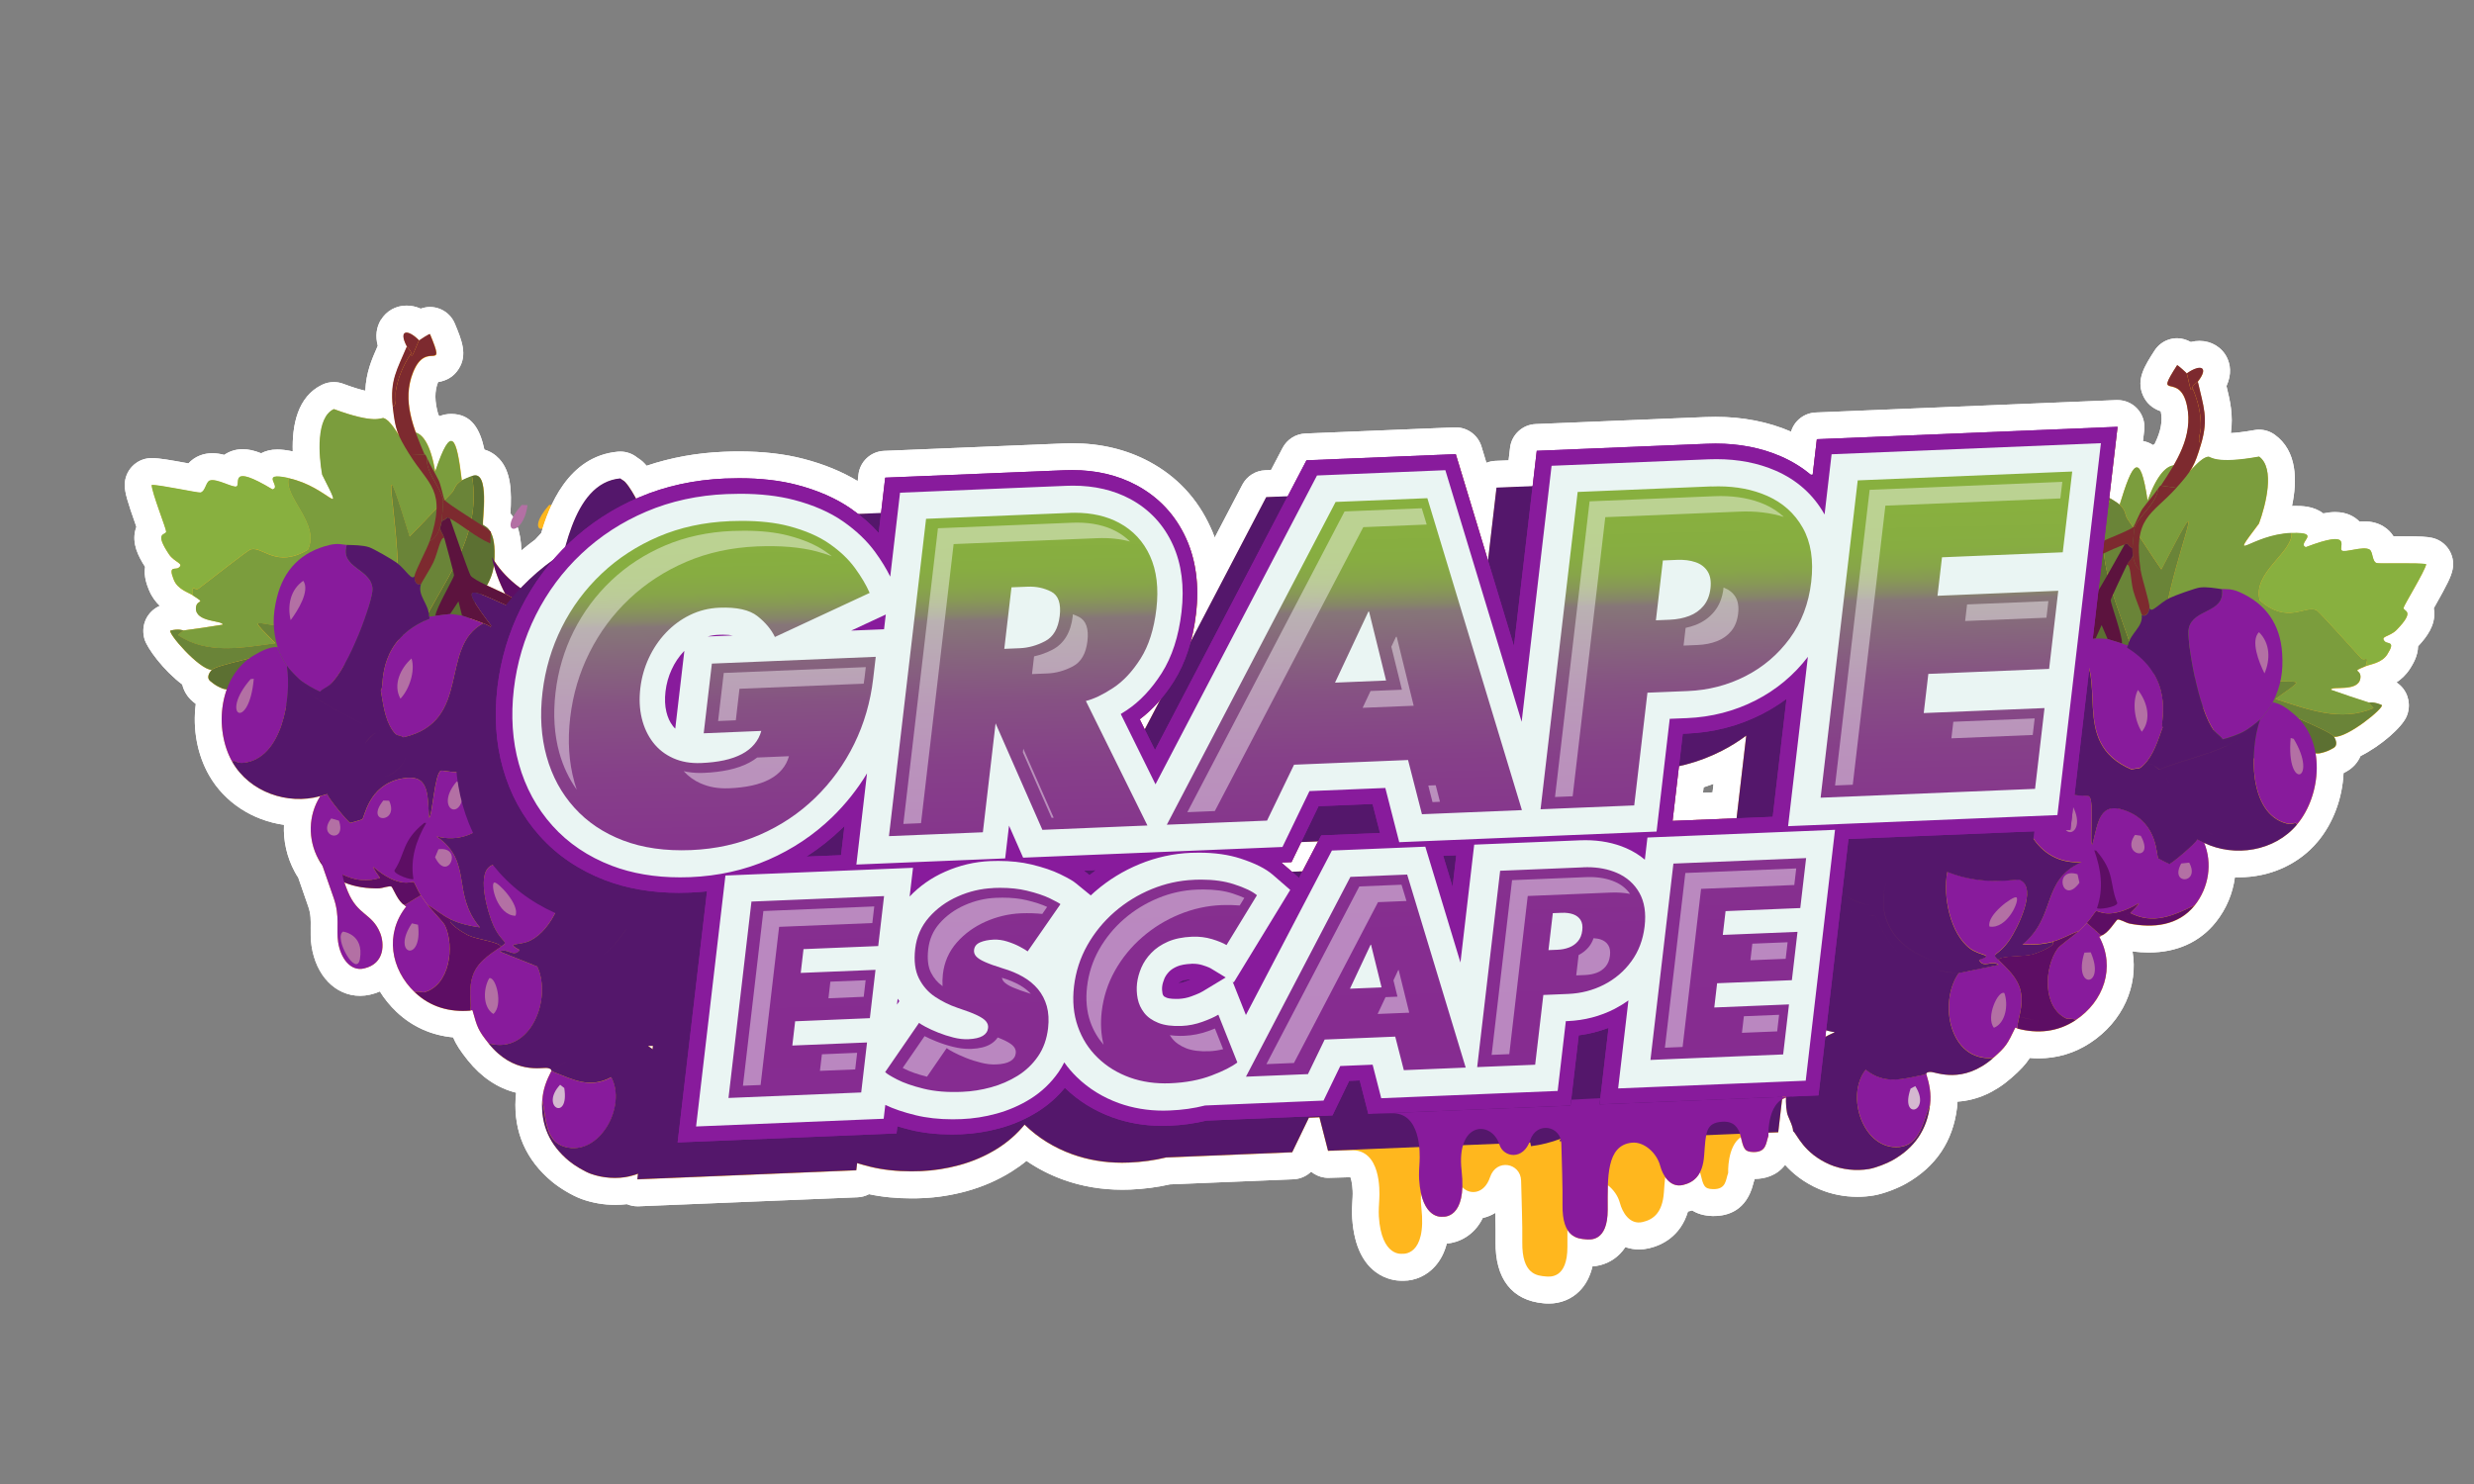 <svg xmlns="http://www.w3.org/2000/svg" xmlns:xlink="http://www.w3.org/1999/xlink" viewBox="0 0 500 300"><rect x="0" y="0" width="500" height="300" fill="#808080" stroke="none"/><defs><style>      .cls-1 {        fill: #881b9c;      }      .cls-2 {        clip-path: url(#clippath-17);      }      .cls-3 {        mix-blend-mode: overlay;        opacity: .43;      }      .cls-4 {        fill: #7b9d3d;      }      .cls-5 {        clip-path: url(#clippath-15);      }      .cls-6 {        fill: #5d0e64;      }      .cls-7 {        fill: #6a8438;      }      .cls-8 {        fill: #54176b;      }      .cls-9 {        clip-path: url(#clippath-10);      }      .cls-10 {        fill: #fff;      }      .cls-11 {        fill: #ffb71e;      }      .cls-12 {        clip-path: url(#clippath-11);      }      .cls-13 {        fill: none;      }      .cls-14 {        isolation: isolate;      }      .cls-15 {        fill: #b370a4;      }      .cls-16 {        fill: #d4b8d0;      }      .cls-17 {        clip-path: url(#clippath-12);      }      .cls-18 {        clip-path: url(#clippath-14);      }      .cls-19 {        fill: #5c7032;      }      .cls-20 {        fill: #7d2a2f;      }      .cls-21 {        clip-path: url(#clippath-16);      }      .cls-22 {        fill: #eaf5f3;      }      .cls-23 {        clip-path: url(#clippath-13);      }      .cls-24 {        fill: url(#linear-gradient);      }      .cls-25 {        fill: #88b03f;      }      .cls-26 {        fill: #5c133e;      }    </style><clipPath id="clippath"><rect class="cls-13" x="-512.17" y="-485.13" width="486.09" height="227.88"></rect></clipPath><clipPath id="clippath-2"><rect class="cls-13" x="544.35" y="-482.04" width="447.73" height="224.8"></rect></clipPath><clipPath id="clippath-5"><rect class="cls-13" x="10.52" y="-487.73" width="471.83" height="230.55"></rect></clipPath><clipPath id="clippath-8"><rect class="cls-13" x="-511.19" y="48.12" width="464.17" height="218.3"></rect></clipPath><clipPath id="clippath-10"><rect class="cls-13" x="15.69" y="57.13" width="491.13" height="237.45"></rect></clipPath><clipPath id="clippath-11"><rect class="cls-13" x="-14.51" y="-14.54" width="550" height="850"></rect></clipPath><clipPath id="clippath-12"><path class="cls-10" d="M344.3,159.16c.68-.22,1.35-.45,2.01-.7l-.2,1.72-1.94.08.13-1.09ZM76.97,64.67c-.92,1.53-1.13,3.28-.62,5.23-1.25,2.83-2.35,5.38-2.52,9.09-1.01-.23-2.45-.65-4.48-1.41-.61-.23-1.25-.34-1.89-.34-.8,0-1.6.18-2.34.53-5.02,2.4-6.11,8.26-5.95,13.48-1.27-.26-2.27-.38-3.13-.38-1.36,0-2.43.32-3.26.76-1.43-.57-2.62-.82-3.73-.82-1.3,0-2.63.37-3.73,1.15-.76-.2-1.57-.34-2.41-.34s-1.71.15-2.48.45c-1.01.39-1.77.98-2.34,1.6-.02,0-.04,0-.05,0-3.59-.66-5.87-1.06-7.29-1.06-.08,0-.26,0-.34,0-2.93.13-5.23,2.56-5.2,5.49.02,1.54.55,3.28,2.24,8.08.03.1.07.2.11.31-.09.25-.17.49-.22.72-.65,2.66.51,5.11,1.98,7.38-.31,2,.43,3.8.8,4.71.55,1.34,1.34,2.37,2.17,3.18-.33.14-.65.32-.95.53-1.98,1.38-2.82,3.8-2.14,6.18.52,1.83,3.83,6.33,7.63,9.18.32,1.35,1.06,2.55,2.16,3.47.07.06.15.12.22.17.1.08.22.18.36.3-.66,5.01.28,10.25,2.71,14.47,3.11,5.42,8.73,9.07,15.11,9.97-.15,3.24.58,6.54,2.19,9.52.2.38.43.76.69,1.14.64,1.83,1.43,4.12,2.06,5.95.5,1.46.48,2.63.46,4.12-.02,1.11-.03,2.36.17,3.74.9,6.04,4.84,10.09,9.82,10.09.66,0,1.33-.08,2-.23.7-.16,1.37-.38,1.99-.65.91,1.48,2.04,2.87,3.39,4.15,3.13,2.97,7.05,4.72,11.41,5.13.61,1.43,1.41,2.67,2.96,4.62,2.76,3.44,6.03,5.64,9.78,6.57-.05.4-.09.8-.11,1.21-.38,6.76,2.11,12.41,7.39,16.79,1.41,1.17,3.92,2.75,5.98,3.5,2.1.76,4.44,1.17,6.76,1.17.8,0,1.6-.05,2.37-.14.67.28,1.39.43,2.13.43.08,0,.15,0,.23,0l44.24-1.82c.84-.03,1.63-.26,2.33-.63,2.65.57,5.54.85,8.59.85.71,0,1.43-.01,2.17-.05,2.97-.12,5.98-.59,8.94-1.4,3.24-.89,6.31-2.22,9.11-3.97,1.05-.66,2.06-1.38,3.01-2.16,2.27,1.56,4.75,2.83,7.43,3.8,3.73,1.35,7.74,2.03,11.91,2.03.53,0,1.08-.01,1.62-.03,2.8-.12,5.5-.47,8.03-1.05l24.97-1.03c1.36-.06,2.63-.62,3.57-1.54.17.13.34.26.52.38.86.55,1.87.87,2.95.87.05,0,4.47-.13,4.47-.13.28.73.54,2.26.44,4.09l-.03.52c-.07,1.09-.14,2.33-.05,3.68.78,12.03,8.4,12.64,9.92,12.64.14,0,.28,0,.41,0h.04c2.39,0,4.72-1.06,6.37-2.92,1.11-1.25,1.9-2.77,2.37-4.59,2.33-.19,5.5-1.53,7.28-5.18.9-.2,1.75-.55,2.53-1.03.05,2.12.09,4.19.06,5.81-.12,7.47,3.29,11.9,9.71,12.47.25.02.62.05,1.05.05,2.37,0,4.57-.89,6.18-2.51,1.28-1.28,2.16-2.96,2.64-5,2.11-.15,4.04-1.02,5.5-2.49.43-.43.81-.9,1.15-1.41.88.31,1.8.47,2.77.47.67,0,1.35-.08,2.02-.24,2.43-.57,6.32-2.29,7.86-7.43.09-.02.19-.04.28-.06.2-.05.4-.1.58-.15,1.02.64,2.33,1.07,4.06,1.12h.31c2.87,0,6.58-1.12,7.95-6.48.03-.12.06-.23.07-.29.09-.23.16-.47.21-.72,2.03-.02,4.46-.61,6.17-2.85,1.47,1.65,3.66,3.52,6.96,4.94,0,0,.01,0,.02,0,2.32.99,4.96,1.52,7.65,1.52,1.13,0,2.24-.1,3.31-.28,2.17-.38,4.93-1.5,6.53-2.41,5.99-3.4,9.45-8.55,10.27-15.3.05-.42.08-.84.1-1.25,3.89-.26,7.54-1.86,10.86-4.77,1.88-1.64,2.89-2.73,3.75-4.06.59.05,1.17.08,1.75.08,3.78,0,7.31-1.05,10.47-3.13,6.6-4.34,9.73-11.53,8.54-18.5,1.13.16,2.24.23,3.32.23,5.65,0,10.32-2.12,13.52-6.14,2.13-2.67,3.43-5.82,3.85-9.07.27,0,.54.01.8.01,6.29,0,12.1-2.62,15.93-7.2,3.15-3.76,5-8.79,5.23-13.87.17-.09.6-.33.68-.37,1.25-.71,2.2-1.78,2.75-3.07,4.14-2.08,8.4-5.81,9.33-8.05.88-2.12.42-4.52-1.18-6.12-.27-.27-.57-.51-.89-.72.99-.65,1.96-1.54,2.75-2.78.53-.84,1.58-2.49,1.62-4.52,1.85-1.98,3.44-4.2,3.27-6.95-.01-.23-.04-.49-.09-.75.06-.1.11-.2.17-.3,2.52-4.45,3.35-6.08,3.64-7.6.55-2.88-1.29-5.68-4.15-6.32-1.03-.23-2.45-.31-5.59-.31-.72,0-2.22,0-2.22,0-.45-.72-1.1-1.44-2.04-2.01-1.11-.67-2.42-1.01-3.91-1.01-.31,0-.61.01-.92.04-.91-.93-2.46-1.92-4.91-1.92-.72,0-1.51.09-2.42.27-1.93-1.51-4.44-1.51-5.55-1.51-.23,0-.48,0-.76.01,1.09-5.14,1.06-11.15-3.49-14.41-.93-.67-2.04-1.02-3.17-1.02-.32,0-.64.03-.96.09-2.19.39-3.72.55-4.73.6.5-3.72-.15-6.46-.89-9.5,1.13-2.49.74-4.44.1-5.76-1.02-2.08-3.14-3.37-5.54-3.37-.58,0-1.17.07-1.77.22-.83-.45-1.77-.76-2.75-.76-1.14,0-2.26.36-3.18,1.02-.55.4-1.03.9-1.4,1.48-1.98,3.08-3.69,5.75-2.4,8.9.66,1.62,1.89,2.75,3.66,3.37h0c.41,1.97.04,4.01-1.24,6.61-.11.07-.22.13-.33.21-.58-.39-1.26-.67-2.03-.81l.26-2.21c.18-1.58-.33-3.16-1.41-4.33-1.03-1.11-2.48-1.74-3.99-1.74-.08,0-.15,0-.23,0l-60.77,2.51c-2.35.1-4.33,1.68-4.98,3.87-4.6-1.99-9.74-2.99-15.27-2.99-.64,0-1.29.01-1.95.04l-34.4,1.42c-2.67.11-4.87,2.15-5.17,4.8l-.3,2.53-2.67.11c-.64.03-1.24.16-1.81.39l-1-3.3c-.7-2.3-2.82-3.86-5.2-3.86-.08,0-.15,0-.23,0l-30.17,1.24c-1.94.08-3.69,1.19-4.59,2.91l-2.34,4.47-1.2.05c-1.94.08-3.69,1.19-4.59,2.91l-5.59,10.69c-.25-.7-.53-1.38-.84-2.05-2.63-5.81-6.79-10.28-12.37-13.28-4.6-2.47-9.85-3.73-15.62-3.73-.56,0-1.12.01-1.69.04l-36.31,1.5c-2.67.11-4.87,2.15-5.17,4.8l-.15,1.3c-3.15-1.9-6.82-3.41-10.93-4.48-3.85-1.01-8.24-1.51-13.05-1.51-1,0-2.03.02-3.09.07-5.48.22-10.71,1.18-15.6,2.83-.1-.12-.21-.24-.31-.36-.6-.66-1.2-1.06-1.61-1.32-.96-.77-2.16-1.19-3.39-1.19-.16,0-.33,0-.49.02-10.21.93-14.02,11.4-15.49,16.44-.42.44-.83.89-1.23,1.34-.96.7-1.89,1.44-2.79,2.2-.05-2.03-.36-3.76-.93-5.21-.23-.82-.65-1.59-1.23-2.23-.02-.02-.03-.05-.05-.07.27-4.38.15-8.43-2.27-11.03-.84-.9-1.86-1.53-2.99-1.86-.87-4.05-2.52-7.21-6.72-7.21-.85,0-1.62.16-2.3.44-.09-.09-.19-.17-.28-.25-.79-2.75-.79-4.79-.06-6.63,1.84-.3,3.24-1.19,4.17-2.67,1.82-2.88.61-5.79-.79-9.16-.27-.64-.65-1.23-1.14-1.72-1.02-1.04-2.43-1.63-3.89-1.63-.62,0-1.25.13-1.86.34-.95-.42-1.9-.62-2.86-.62-2.15,0-4.08,1.08-5.17,2.89"></path></clipPath><clipPath id="clippath-13"><rect class="cls-13" x="-14.51" y="-14.54" width="550" height="850"></rect></clipPath><clipPath id="clippath-14"><path class="cls-13" d="M151.87,182.27l-4.64,39.69,26.82-1.11,1.18-10.11-15.1.62.57-4.9,15.1-.63,1.14-9.77-15.11.62.56-4.81,15.1-.62,1.18-10.1-26.82,1.11ZM200.74,179.53c-2.46.1-4.85.66-7.16,1.69-2.31,1.02-4.25,2.43-5.83,4.23-1.57,1.8-2.51,3.92-2.79,6.37-.28,2.41-.03,4.39.75,5.95s1.88,2.82,3.3,3.76c1.42.94,2.93,1.68,4.56,2.23,1.68.55,2.98,1.04,3.88,1.47.9.43,1.52.85,1.84,1.26.33.41.46.85.4,1.33-.08.68-.44,1.22-1.09,1.6-.65.38-1.61.6-2.88.66-.95.04-1.96-.07-3.03-.34-1.07-.27-2.1-.6-3.09-1-.99-.4-1.83-.78-2.52-1.15-.69-.37-1.13-.64-1.34-.81l-6.85,9.95c.28.31,1.1.81,2.43,1.5,1.33.69,3.12,1.31,5.35,1.86,2.24.55,4.84.76,7.8.63,1.94-.08,3.88-.38,5.81-.91,1.94-.53,3.73-1.31,5.38-2.33,1.65-1.03,3.02-2.33,4.12-3.93,1.1-1.59,1.78-3.49,2.04-5.7.19-1.66.1-3.15-.26-4.45-.37-1.3-.96-2.44-1.78-3.43-.82-.98-1.83-1.82-3.04-2.51-1.2-.69-2.55-1.25-4.05-1.69-1.53-.47-2.73-.9-3.6-1.29-.87-.38-1.47-.77-1.81-1.15-.34-.38-.48-.82-.42-1.3.08-.7.49-1.21,1.23-1.53.74-.32,1.64-.5,2.72-.55.91-.04,1.83.09,2.78.39.95.3,1.8.65,2.54,1.05.75.4,1.27.71,1.56.94l6.63-9.55c-.26-.21-.97-.6-2.14-1.17-1.17-.57-2.73-1.09-4.67-1.56-1.58-.38-3.38-.57-5.39-.57-.46,0-.92.01-1.4.03M241.3,177.86c-2.95.12-5.8.75-8.55,1.88-2.75,1.13-5.25,2.67-7.48,4.6-2.23,1.94-4.08,4.19-5.52,6.75-1.44,2.56-2.34,5.33-2.69,8.3-.35,2.97-.09,5.67.77,8.12.86,2.45,2.19,4.55,4.01,6.31,1.81,1.76,3.97,3.09,6.48,4,2.5.9,5.23,1.29,8.18,1.17,3.15-.13,5.93-.65,8.35-1.57,2.42-.92,4.15-1.8,5.22-2.64l-3.84-9.66c-.78.47-1.86.96-3.23,1.45-1.37.49-2.77.77-4.18.83-1.92.08-3.49-.13-4.72-.62-1.23-.49-2.18-1.16-2.85-2.02-.67-.86-1.11-1.81-1.32-2.86-.21-1.05-.25-2.09-.13-3.14.12-1.02.41-2.07.86-3.13.46-1.07,1.12-2.06,2.01-2.98.88-.93,2-1.68,3.35-2.28,1.35-.59,2.99-.93,4.91-1.01,1.41-.06,2.75.11,4.03.49,1.27.39,2.24.79,2.92,1.2l6.15-10.07c-.88-.76-2.42-1.51-4.65-2.23-1.89-.62-4.11-.93-6.66-.93-.46,0-.92,0-1.4.03M277,190.99h.09s2.13,8.62,2.13,8.62l-6.39.26,4.17-8.88ZM272.91,177.28l-21.1,40.38,12.53-.52,3.38-6.99,14.26-.59,1.74,6.78,12.5-.52-11.83-39.02-11.47.47ZM313.83,184.6l1.76-.07c.89-.04,1.66.06,2.33.29.66.23,1.17.62,1.51,1.15.34.53.46,1.24.35,2.12-.1.88-.39,1.61-.86,2.17-.47.57-1.07.99-1.79,1.27-.73.28-1.53.44-2.42.47l-1.76.07.88-7.49ZM319.92,175.34l-16.74.69-4.64,39.69,11.72-.48,1.65-14.1,5.02-.21c2.6-.11,5.02-.73,7.24-1.87,2.22-1.14,4.07-2.71,5.53-4.72,1.47-2.01,2.36-4.36,2.68-7.07.32-2.71-.04-4.97-1.06-6.78-1.02-1.81-2.53-3.15-4.52-4.02-1.77-.77-3.78-1.16-6.03-1.16-.28,0-.56,0-.85.02M338.2,174.58l-4.64,39.69,26.82-1.11,1.18-10.11-15.1.62.57-4.9,15.11-.62,1.14-9.77-15.1.62.56-4.81,15.1-.62,1.18-10.1-26.82,1.11ZM147.42,105.36c-5.18.22-9.95,1.25-14.31,3.11-4.35,1.86-8.19,4.35-11.51,7.49-3.32,3.14-6.01,6.75-8.06,10.85-2.05,4.1-3.35,8.48-3.9,13.15-.55,4.7-.27,9.03.84,13,1.11,3.97,2.97,7.41,5.59,10.31,2.61,2.91,5.9,5.12,9.86,6.63,3.96,1.51,8.53,2.16,13.72,1.95,5.02-.21,9.65-1.24,13.9-3.09,4.24-1.85,7.98-4.35,11.22-7.5,3.24-3.15,5.86-6.77,7.87-10.87,2.01-4.1,3.28-8.49,3.83-13.19l.52-4.42-33.12,1.37-1.65,14.09,11.64-.48c-.28,1.01-.75,1.91-1.41,2.69-.66.79-1.5,1.45-2.52,1.99-1.02.54-2.22.96-3.6,1.26-1.38.3-2.92.48-4.62.55-2.12.09-4-.24-5.65-.98-1.65-.74-3.01-1.8-4.08-3.19-1.07-1.39-1.83-3.02-2.28-4.89-.45-1.87-.54-3.89-.29-6.06.25-2.14.82-4.17,1.71-6.09.89-1.92,2.04-3.63,3.45-5.12,1.41-1.49,3.03-2.69,4.87-3.59,1.84-.9,3.82-1.39,5.94-1.48,3.52-.14,6.09.43,7.71,1.71,1.62,1.29,2.79,2.69,3.52,4.21l19.15-8.91c-.69-1.58-1.68-3.26-2.97-5.03-1.29-1.77-3.01-3.41-5.17-4.91-2.16-1.51-4.9-2.69-8.2-3.56-2.7-.71-5.87-1.06-9.5-1.06-.81,0-1.65.02-2.51.05M204.43,118.73l3.28-.13c1.73-.07,3.31.27,4.75,1.01,1.44.75,2.01,2.39,1.71,4.91-.3,2.53-1.28,4.23-2.96,5.1-1.68.88-3.38,1.35-5.11,1.42l-3.13.13,1.45-12.44ZM216.12,103.69l-28.96,1.19-7.5,64.15,18.98-.78,2.57-22.02,9.46,21.53,21.23-.88-12.44-25.17c1.64-.42,3.48-1.3,5.52-2.65,2.04-1.34,3.88-3.31,5.53-5.91,1.65-2.6,2.72-5.96,3.2-10.07.48-4.15.06-7.7-1.28-10.66-1.34-2.96-3.42-5.19-6.23-6.71-2.54-1.37-5.53-2.05-8.97-2.05-.37,0-.74,0-1.11.02M276.54,123.64h.15s3.44,13.93,3.44,13.93l-10.32.43,6.74-14.35ZM269.93,101.47l-34.11,65.25,20.25-.83,5.46-11.3,23.04-.95,2.81,10.96,20.2-.83-19.11-63.06-18.54.76ZM336.07,113.3l2.84-.12c1.43-.06,2.69.1,3.76.47,1.08.37,1.89.99,2.44,1.86.55.86.74,2.01.58,3.43-.17,1.43-.63,2.6-1.39,3.52-.76.92-1.72,1.6-2.89,2.05-1.17.45-2.48.71-3.91.77l-2.84.12,1.41-12.1ZM345.9,98.33l-27.05,1.12-7.5,64.15,18.93-.78,2.67-22.79,8.12-.33c4.21-.17,8.1-1.18,11.7-3.02s6.57-4.38,8.95-7.62c2.37-3.24,3.82-7.05,4.33-11.42.51-4.38-.06-8.03-1.72-10.96-1.65-2.93-4.08-5.09-7.3-6.49-2.86-1.24-6.11-1.87-9.75-1.87-.45,0-.91,0-1.37.03M375.45,97.11l-7.5,64.15,43.34-1.79,1.91-16.33-24.41,1.01.93-7.92,24.41-1.01,1.85-15.79-24.41,1.01.91-7.78,24.41-1.01,1.91-16.33-43.34,1.79Z"></path></clipPath><linearGradient id="linear-gradient" x1="-342.49" y1="716.88" x2="-341.1" y2="716.88" gradientTransform="translate(68790.93 -32500.66) rotate(-90) scale(95.59 -95.59)" gradientUnits="userSpaceOnUse"><stop offset="0" stop-color="#862b91"></stop><stop offset=".37" stop-color="#862d90"></stop><stop offset=".52" stop-color="#86348d"></stop><stop offset=".64" stop-color="#864089"></stop><stop offset=".74" stop-color="#865283"></stop><stop offset=".82" stop-color="#86697c"></stop><stop offset=".86" stop-color="#867678"></stop><stop offset=".87" stop-color="#868569"></stop><stop offset=".89" stop-color="#879856"></stop><stop offset=".91" stop-color="#87a549"></stop><stop offset=".94" stop-color="#87ad41"></stop><stop offset="1" stop-color="#88b03f"></stop></linearGradient><clipPath id="clippath-15"><rect class="cls-13" x="-14.51" y="-14.54" width="550" height="850"></rect></clipPath><clipPath id="clippath-16"><rect class="cls-13" x="112.01" y="97.41" width="304.78" height="122.08"></rect></clipPath><clipPath id="clippath-17"><rect class="cls-13" x="112.01" y="97.41" width="304.78" height="122.08"></rect></clipPath><clipPath id="clippath-18"><rect class="cls-13" x="518.75" y="56.46" width="499.94" height="229.79"></rect></clipPath></defs><g class="cls-14"><g id="Layer_1" data-name="Layer 1"><g class="cls-9"><g><g class="cls-12"><path class="cls-11" d="M112.16,102.12q-.58-.02-1.17-.04c-5.28,5.97.28,6.88,1.17.04"></path><path class="cls-8" d="M277.75,231.9l-3.77.76,4.58-.13c6.09-.27,5.84,8.2,5.75,9.83-.07,1.16-.16,2.35-.09,3.55.54,8.3,4.77,7.54,4.77,7.54,0,0,4.95.62,3.82-9.35-1.13-9.97,6.09-10.18,7.65-5.21.81,2.57,4.82,3.28,6.23-.92,1.29-3.86,6.19-2.87,6.28.7.09,3.64.29,8.92.24,12.39-.1,6.65,3.06,6.82,4.73,6.97.81.07,4.41.53,4.39-6,0-6.53-.31-13.03,4.91-13.54,2.45-.24,5.02,2.09,5.7,4.69.48,1.84,1.95,4.48,4.6,3.85,2.23-.52,3.98-1.95,4.28-5.9.36-4.7.25-6.66,3.68-6.88,2.26-.14,3.25,1.14,3.68,2.91.61,2.49.75,3.16,2.53,3.21,2.76.08,2.57-1.89,3.1-3.27,0,0-.38-7.87,4.82-7.93.62,0-1.26-.15-1.05-.47,1.23-1.85-80.84,3.21-80.84,3.21"></path></g><g><path class="cls-10" d="M344.3,159.16c.68-.22,1.35-.45,2.01-.7l-.2,1.72-1.94.08.13-1.09ZM76.97,64.67c-.92,1.53-1.13,3.28-.62,5.23-1.25,2.83-2.35,5.38-2.52,9.09-1.01-.23-2.45-.65-4.48-1.41-.61-.23-1.25-.34-1.89-.34-.8,0-1.6.18-2.34.53-5.02,2.4-6.11,8.26-5.95,13.48-1.27-.26-2.27-.38-3.13-.38-1.36,0-2.43.32-3.26.76-1.43-.57-2.62-.82-3.73-.82-1.3,0-2.63.37-3.73,1.15-.76-.2-1.57-.34-2.41-.34s-1.71.15-2.48.45c-1.01.39-1.77.98-2.34,1.6-.02,0-.04,0-.05,0-3.59-.66-5.87-1.06-7.29-1.06-.08,0-.26,0-.34,0-2.93.13-5.23,2.56-5.2,5.49.02,1.54.55,3.28,2.24,8.08.03.1.07.2.11.31-.09.25-.17.49-.22.72-.65,2.66.51,5.11,1.98,7.38-.31,2,.43,3.8.8,4.71.55,1.34,1.34,2.37,2.17,3.18-.33.14-.65.32-.95.53-1.98,1.38-2.82,3.8-2.14,6.18.52,1.83,3.83,6.33,7.63,9.18.32,1.35,1.06,2.55,2.16,3.47.07.06.15.12.22.17.1.08.22.18.36.3-.66,5.01.28,10.25,2.71,14.47,3.11,5.42,8.73,9.07,15.11,9.97-.15,3.24.58,6.54,2.19,9.52.2.38.43.76.69,1.14.64,1.83,1.43,4.12,2.06,5.95.5,1.46.48,2.63.46,4.12-.02,1.11-.03,2.36.17,3.74.9,6.04,4.84,10.09,9.82,10.09.66,0,1.33-.08,2-.23.7-.16,1.37-.38,1.99-.65.91,1.48,2.04,2.87,3.39,4.15,3.13,2.97,7.05,4.72,11.41,5.13.61,1.43,1.41,2.67,2.96,4.62,2.76,3.44,6.03,5.64,9.78,6.57-.05.4-.09.8-.11,1.21-.38,6.76,2.11,12.41,7.39,16.79,1.41,1.17,3.92,2.75,5.98,3.5,2.1.76,4.44,1.17,6.76,1.17.8,0,1.6-.05,2.37-.14.67.28,1.39.43,2.13.43.08,0,.15,0,.23,0l44.24-1.82c.84-.03,1.63-.26,2.33-.63,2.65.57,5.54.85,8.59.85.71,0,1.43-.01,2.17-.05,2.97-.12,5.98-.59,8.94-1.4,3.24-.89,6.31-2.22,9.11-3.97,1.05-.66,2.06-1.38,3.01-2.16,2.27,1.56,4.75,2.83,7.43,3.8,3.73,1.35,7.74,2.03,11.91,2.03.53,0,1.08-.01,1.62-.03,2.8-.12,5.5-.47,8.03-1.05l24.97-1.03c1.36-.06,2.63-.62,3.57-1.54.17.13.34.26.52.38.86.55,1.87.87,2.95.87.05,0,4.47-.13,4.47-.13.28.73.54,2.26.44,4.09l-.03.52c-.07,1.09-.14,2.33-.05,3.68.78,12.03,8.4,12.64,9.92,12.64.14,0,.28,0,.41,0h.04c2.39,0,4.72-1.06,6.37-2.92,1.11-1.25,1.9-2.77,2.37-4.59,2.33-.19,5.5-1.53,7.28-5.18.9-.2,1.75-.55,2.53-1.03.05,2.12.09,4.19.06,5.81-.12,7.47,3.29,11.9,9.71,12.47.25.02.62.05,1.05.05,2.37,0,4.57-.89,6.18-2.51,1.28-1.28,2.16-2.96,2.64-5,2.11-.15,4.04-1.02,5.5-2.49.43-.43.81-.9,1.15-1.41.88.31,1.8.47,2.77.47.67,0,1.35-.08,2.02-.24,2.43-.57,6.32-2.29,7.86-7.43.09-.02.19-.04.28-.06.2-.05.4-.1.58-.15,1.02.64,2.33,1.07,4.06,1.12h.31c2.87,0,6.58-1.12,7.95-6.48.03-.12.06-.23.07-.29.09-.23.16-.47.21-.72,2.03-.02,4.46-.61,6.17-2.85,1.47,1.65,3.66,3.52,6.96,4.94,0,0,.01,0,.02,0,2.32.99,4.96,1.52,7.65,1.52,1.13,0,2.24-.1,3.31-.28,2.17-.38,4.93-1.5,6.53-2.41,5.99-3.4,9.45-8.55,10.27-15.3.05-.42.08-.84.1-1.25,3.89-.26,7.54-1.86,10.86-4.77,1.88-1.64,2.89-2.73,3.75-4.06.59.05,1.17.08,1.75.08,3.78,0,7.31-1.05,10.47-3.13,6.6-4.34,9.73-11.53,8.54-18.5,1.13.16,2.24.23,3.32.23,5.65,0,10.32-2.12,13.52-6.14,2.13-2.67,3.43-5.82,3.85-9.07.27,0,.54.01.8.01,6.29,0,12.1-2.62,15.93-7.2,3.15-3.76,5-8.79,5.23-13.87.17-.09.6-.33.68-.37,1.25-.71,2.2-1.78,2.75-3.07,4.14-2.08,8.4-5.81,9.33-8.05.88-2.12.42-4.52-1.18-6.12-.27-.27-.57-.51-.89-.72.99-.65,1.96-1.54,2.75-2.78.53-.84,1.58-2.49,1.62-4.52,1.85-1.98,3.44-4.2,3.27-6.95-.01-.23-.04-.49-.09-.75.06-.1.11-.2.17-.3,2.52-4.45,3.35-6.08,3.64-7.6.55-2.88-1.29-5.68-4.15-6.32-1.03-.23-2.45-.31-5.59-.31-.72,0-2.22,0-2.22,0-.45-.72-1.1-1.44-2.04-2.01-1.11-.67-2.42-1.01-3.91-1.01-.31,0-.61.01-.92.04-.91-.93-2.46-1.92-4.91-1.92-.72,0-1.51.09-2.42.27-1.93-1.51-4.44-1.51-5.55-1.51-.23,0-.48,0-.76.01,1.09-5.14,1.06-11.15-3.49-14.41-.93-.67-2.04-1.02-3.17-1.02-.32,0-.64.03-.96.09-2.19.39-3.72.55-4.73.6.5-3.72-.15-6.46-.89-9.5,1.13-2.49.74-4.44.1-5.76-1.02-2.08-3.14-3.37-5.54-3.37-.58,0-1.17.07-1.77.22-.83-.45-1.77-.76-2.75-.76-1.14,0-2.26.36-3.18,1.02-.55.4-1.03.9-1.4,1.48-1.98,3.08-3.69,5.75-2.4,8.9.66,1.62,1.89,2.75,3.66,3.37h0c.41,1.97.04,4.01-1.24,6.61-.11.07-.22.13-.33.21-.58-.39-1.26-.67-2.03-.81l.26-2.21c.18-1.58-.33-3.16-1.41-4.33-1.03-1.11-2.48-1.74-3.99-1.74-.08,0-.15,0-.23,0l-60.77,2.51c-2.35.1-4.33,1.68-4.98,3.87-4.6-1.99-9.74-2.99-15.27-2.99-.64,0-1.29.01-1.95.04l-34.4,1.42c-2.67.11-4.87,2.15-5.17,4.8l-.3,2.53-2.67.11c-.64.03-1.24.16-1.81.39l-1-3.3c-.7-2.3-2.82-3.86-5.2-3.86-.08,0-.15,0-.23,0l-30.17,1.24c-1.94.08-3.69,1.19-4.59,2.91l-2.34,4.47-1.2.05c-1.94.08-3.69,1.19-4.59,2.91l-5.59,10.69c-.25-.7-.53-1.38-.84-2.05-2.63-5.81-6.79-10.28-12.37-13.28-4.6-2.47-9.85-3.73-15.62-3.73-.56,0-1.12.01-1.69.04l-36.31,1.5c-2.67.11-4.87,2.15-5.17,4.8l-.15,1.3c-3.15-1.9-6.82-3.41-10.93-4.48-3.85-1.01-8.24-1.51-13.05-1.51-1,0-2.03.02-3.09.07-5.48.22-10.71,1.18-15.6,2.83-.1-.12-.21-.24-.31-.36-.6-.66-1.2-1.06-1.61-1.32-.96-.77-2.16-1.19-3.39-1.19-.16,0-.33,0-.49.02-10.21.93-14.02,11.4-15.49,16.44-.42.44-.83.89-1.23,1.34-.96.7-1.89,1.44-2.79,2.2-.05-2.03-.36-3.76-.93-5.21-.23-.82-.65-1.59-1.23-2.23-.02-.02-.03-.05-.05-.07.27-4.38.15-8.43-2.27-11.03-.84-.9-1.86-1.53-2.99-1.86-.87-4.05-2.52-7.21-6.72-7.21-.85,0-1.62.16-2.3.44-.09-.09-.19-.17-.28-.25-.79-2.75-.79-4.79-.06-6.63,1.84-.3,3.24-1.19,4.17-2.67,1.82-2.88.61-5.79-.79-9.16-.27-.64-.65-1.23-1.14-1.72-1.02-1.04-2.43-1.63-3.89-1.63-.62,0-1.25.13-1.86.34-.95-.42-1.9-.62-2.86-.62-2.15,0-4.08,1.08-5.17,2.89"></path><g class="cls-17"><rect class="cls-10" x="25.17" y="61.78" width="471.06" height="201.72"></rect></g></g><g class="cls-23"><path class="cls-11" d="M34.17,112.08c1.11,1.65,3.16,1.83,1.91,2.72-.66.46-2.16-.55-.93,2.46.77,1.9,2.94,2.52,3.83,3.09-.07-.65-.08-1.03-.05-1.23-.03.2-.02.58.05,1.23,2.96,1.9.73.59.64,2.57-.13,2.93,5.5,2.47,5.42,3.35-2.65.44-5.29.83-7.95,1.18l-1.13.93c3.6,2.44,7.66,2.85,11.78,2.6-4.12.25-8.18-.16-11.78-2.6l1.13-.93c-.13.02-.88-.41-2.65.03-.62.43,5.71,7.82,8.35,7.96.69-.7,4.36-1.5,7.67-2.37-3.31.87-6.98,1.67-7.67,2.37-.56.56-1.08,1.6-.33,2.22.14.05.83.88,2.54,1.54.22.08.51.14.84.17-1.72,4.77-1.23,10.55,1.15,14.71,3.48,6.06,11.15,8.71,17.74,6.88-2.44,3.81-2.53,8.74-.37,12.73.24.44.51.85.79,1.23.68,1.93,1.61,4.6,2.32,6.68,1.26,3.68.48,6.2.87,8.82.48,3.23,2.45,5.99,5.23,5.36,4.31-.98,4.1-5.15,3.26-7.19-1.63-4-4.49-3.47-6.51-8.32-.3-.73-.53-1.34-.7-1.86,2.16.92,4.62,1.24,7.04,1.18l1.18-1.25-1.18,1.25c.56-.01,2.16-.6,2.47-.34.3.24,1.36,3.13,2.64,3.73l1.42-.87-1.42.87c0,.19.36.27.34.29-4.37,5.5-3.18,12.69,1.77,17.38,3.1,2.93,6.96,4.01,11.13,3.67,0-.01,0-.02,0-.03,0,0,0,.02,0,.03,0,.03.46-.21.51-.02.95,3.38,1.09,3.95,3.24,6.64,5.12,6.4,10.81,4.8,11.9,4.99.94.17.76.52.8.54-1,1.91-1.73,3.77-1.85,5.95h0c-.28,5.08,1.52,9.06,5.43,12.31,1.07.89,3.07,2.1,4.37,2.58,2.42.88,5.35,1.1,7.88.51-.03-.23-.12-.35-.24-.39.12.04.21.15.24.39.59-.14,1.14-.31,1.65-.49l-.13,1.11,44.24-1.83.17-1.45c.85.26,1.75.51,2.72.75,2.49.61,5.26.91,8.25.91.63,0,1.28-.01,1.95-.04,2.56-.11,5.16-.51,7.73-1.21,2.73-.75,5.32-1.87,7.67-3.33,2.12-1.32,3.97-2.95,5.53-4.86.02.02.05.05.07.07,2.69,2.61,5.9,4.6,9.56,5.92,3.14,1.13,6.52,1.71,10.06,1.71.46,0,.93,0,1.39-.03,2.65-.11,5.17-.46,7.51-1.03l25.49-1.05,3.38-6.99,2.13-.09,1.74,6.78h.04s-.01,0-.01,0l4.58-.13c6.09-.27,5.84,8.2,5.75,9.83-.06,1.16-.16,2.35-.09,3.54.53,8.3,4.76,7.54,4.76,7.54,0,0,4.95.62,3.83-9.34-.12-1.09-.13-2.04-.08-2.9,1.18,5.33,4.39,4.76,4.39,4.76,0,0,3.75.47,3.98-5.97,1.43,1.57,4.42,1.49,5.59-2.02,1.29-3.86,6.19-2.87,6.28.7.09,3.64.29,8.92.24,12.39-.1,6.65,3.06,6.82,4.73,6.97.81.07,4.4.53,4.39-6,0-1.15-.01-2.29,0-3.41,1.05,1.72,2.69,1.83,3.74,1.92.81.07,4.41.53,4.4-6,0-1.69-.02-3.37.03-4.95,1.15.88,2.07,2.19,2.44,3.59.48,1.84,1.95,4.48,4.6,3.85,2.23-.52,3.98-1.95,4.28-5.9.1-1.26.16-2.31.27-3.19.78,1.14,1.97,1.99,3.59,1.61,1.44-.34,2.67-1.07,3.45-2.59.02.07.04.13.06.21.61,2.49.75,3.16,2.53,3.21,2.76.08,2.57-1.89,3.1-3.27,0,0-.25-5.32,2.55-7.24.57,2.33.75,2.98,2.49,3.03,2.76.08,2.57-1.89,3.1-3.27,0,0,0-.24,0-.62l1.98-.08.78-6.66c.25-.15.51-.27.8-.36-.04,1.05.02,2.08.21,3.07.15.79,1.21,2.58,1.22,3.67.84.68,2.09,4.47,7.45,6.78.07-.23.18-.32.31-.34-.13.02-.24.11-.31.34,2.4,1.03,5.34,1.33,7.89.89,1.37-.24,3.56-1.09,4.78-1.78,4.45-2.53,6.94-6.15,7.56-11.23t0,0c.27-2.18-.13-4.15-.78-6.23.05,0-.07-.39.89-.39,1.12,0,6.47,2.59,12.68-2.84,2.61-2.28,2.85-2.82,4.39-6.01.09-.18.49.13.5.11,0-.01,0-.02,0-.03,0,.01,0,.02,0,.03,4.07,1.07,8.09.68,11.68-1.67,5.73-3.77,8.19-10.68,4.83-16.9-.01-.02.35-.04.39-.22l-1.14-1.01,1.14,1.01c1.38-.36,2.94-3.04,3.28-3.22.36-.2,1.84.67,2.39.78l-.95-1.45.95,1.45c4.77.96,9.93.47,13.23-3.67,2.84-3.57,3.63-8.47,1.89-12.68,6.2,2.99,14.27,1.72,18.79-3.68,3.1-3.7,4.6-9.34,3.75-14.37.33.03.63.03.86-.02,1.8-.36,2.64-1.05,2.79-1.08.85-.48.51-1.61.06-2.26-.56-.81-4.06-2.25-7.18-3.7h0c3.12,1.45,6.62,2.89,7.18,3.7,2.65.33,10.22-5.87,9.68-6.41-1.67-.75-2.49-.46-2.62-.5l.95,1.12c-3.7,1.64-7.48,1.5-11.21.71,3.74.8,7.52.94,11.21-.71l-.95-1.12c-2.58-.82-5.12-1.68-7.67-2.58.07-.88,5.58.56,5.96-2.36.26-1.97-2.18-1.07,1.09-2.43.18-.63.26-1,.26-1.21,0,.21-.08.57-.26,1.21.98-.41,3.24-.64,4.34-2.38,1.75-2.77.08-2.02-.49-2.6-1.09-1.1.98-.92,2.37-2.35,3.92-4.05,1.34-3.66,1.4-4.45.04-.5,4.3-7.37,4.58-8.83-1.55-.35-9.57-.04-10.04-.23-.93-.36-.7-2.3-1.42-2.73-1.27-.77-5,.71-5.61.19-.74-.65,2.48-4.41-7.29-.67-1.82-.87,3.47-3.09-2.85-2.85h0c-8.37.31-13.06,6.74-6.58-1.91,1.34-3.67,3.32-11.16.02-13.53-8.92,1.61-9.76-.03-10.28.02-1.28.14-2.97,2.18-3.63,2.82.9-1.4,1.44-2.83,2.19-5.42-.11-.07-.19-.15-.26-.25.06.1.15.18.26.25,1.52-5.21.46-7.55-.67-12.57-.16.21-1.46.98-1,1.45-.46-.47.84-1.24,1-1.45,2.37-3.04.51-3.61-2.22-1.67.09.14.57,2.7.78,3.17.04.08.08.12.13.13-.05,0-.09-.05-.13-.13-.21-.47-.69-3.03-.78-3.17-.08-.13-1.84-1.74-1.95-1.67-4.82,7.51.52,1.08,2.01,8.23.92,4.44-.6,8.37-2.7,12.02-1.47.18-3.32,1.76-5.28,7.12-1.54-10.47-3.1-7.51-5.64.83-.25-.24-1.49-1.06-1.89-1.25-.13.36-.25.73-.36,1.09.11-.36.23-.72.36-1.09-.08-.05-.15-.08-.22-.11l1.68-14.34-60.77,2.51-.83,7.14-.45.02c-1.77-1.48-3.76-2.72-5.99-3.69-3.94-1.71-8.38-2.58-13.19-2.58-.57,0-1.14.01-1.73.04l-34.4,1.42-.83,7.14-7.3.3-1.72,14.72-6.51-21.49-30.17,1.24-3.8,7.26-4.34.18-15.24,29.15c.46-1.75.81-3.61,1.04-5.57.67-5.71,0-10.83-1.99-15.22-2.13-4.7-5.49-8.31-9.99-10.74-3.8-2.04-8.19-3.08-13.05-3.08-.48,0-.97.01-1.47.03l-36.3,1.5-.83,7.14-4.64.19c-.46-.36-.94-.71-1.43-1.06-2.99-2.08-6.67-3.7-10.95-4.82-3.4-.89-7.33-1.34-11.67-1.34-.93,0-1.88.02-2.86.06-6.2.26-12.03,1.53-17.33,3.79-.21.09-.42.19-.62.28-.68-1.25-1.45-2.54-2.2-3.36-.29-.32-.67-.45-.99-.74-6.28.57-9.28,7.11-11.12,13.84-.83.83-1.64,1.69-2.4,2.57-1.71,1.22-3.33,2.56-4.85,4-.61.58-1.2,1.18-1.78,1.79-2.06-1.53-3.89-3.33-5.32-5.56.19-3.01-.19-4.72-.7-5.71,0-.06,0-.11,0-.12-.04-.03-.09-.08-.14-.12-.63-1.04-1.37-1.15-1.46-1.35-.22-.53,1.52-11.34-2.21-9.84.52,3.07.42,5.92-.1,8.63h0c.52-2.71.62-5.56.1-8.63-.42.12-1.78.7-2.07.89-1.03-8.6-2.04-11.77-5.37-1.8-.97-5.58-2.51-7.45-3.92-7.88-1.42-3.94-2.22-8.05-.54-12.23,2.7-6.72,6.81.49,3.4-7.7-.09-.09-2.09,1.18-2.19,1.29-.11.12-1.03,2.54-1.32,2.96-.05.07-.1.1-.15.1.05,0,.1-.03.15-.1.29-.43,1.21-2.84,1.32-2.96-2.33-2.38-4.25-2.14-2.47,1.24.12.23,1.26,1.21.73,1.59.53-.38-.6-1.36-.73-1.59-1.98,4.7-3.43,6.81-2.85,12.17.12-.04.22-.11.29-.2-.08.09-.18.15-.29.2.28,2.66.56,4.16,1.2,5.68-.53-.74-1.83-3.03-3.06-3.39-.5-.15-1.61,1.32-10.05-1.82-3.64,1.74-3.01,9.41-2.34,13.24,4.83,9.6,1.36,2.48-6.77.72-.31,1.21.2,2.57.97,4.01-.77-1.45-1.27-2.8-.97-4.01-6.14-1.33-1.35,1.76-3.29,2.29-8.91-5.36-6.41-1.12-7.25-.62-.68.4-4.07-1.69-5.45-1.17-.78.3-.89,2.23-1.87,2.42-.49.1-8.28-1.6-9.86-1.53.02,1.48,2.98,8.95,2.93,9.44-.08.79-2.53-.05.59,4.6M444.52,88.05c.1-.57.26-1.15.27-1.56,0-.21,0-.41,0-.61,0,.2,0,.41,0,.61,0,.41-.17.99-.27,1.56M38.95,119.04s0-.04.01-.05c0,.01,0,.03-.01.05M429.87,163.94c-1.78-.71-3.01-.73-3.91-.3.9-.43,2.13-.41,3.91.3,3.97,1.58,5.27,4.75,5.81,7.01-.53-2.26-1.84-5.43-5.81-7.01M420.88,187.49c.2-.2.39-.4.61-.63-.22.23-.42.43-.61.63M408.75,190.92h0c-.46-.01-1.4.24-2.02.15.63.09,1.56-.16,2.03-.15,7.01-5.8,3.64-12.91,11.95-16.68h0c-8.31,3.77-4.93,10.88-11.95,16.68M406.36,190.94c-.25-.16-.35-.46-.17-1.02-1.23,1.8-2.21,2.45-2.69,2.83.47-.39,1.46-1.03,2.69-2.83.21-.3.48-.75.78-1.29-.3.54-.57.99-.78,1.29-.18.56-.08.87.17,1.02M386.32,214.51c1.84,1.51,3.27,1.93,2.32,2.77,0,0,0,0,0,0-2.47.47-4.84,1.17-7.23.86,2.39.31,4.76-.39,7.23-.86.96-.84-.47-1.26-2.32-2.77M388.08,228.57s-.02.05-.04.08c.01-.03.02-.05.04-.08M112.08,216.79h0c-.79-.99.68-1.15,2.75-2.31-2.07,1.16-3.54,1.32-2.75,2.31,2.32.89,4.5,1.97,6.86,2.1-2.37-.13-4.55-1.21-6.86-2.1M99.34,187.93c.27-.11.42-.39.35-.97-.17-.38-.39-.97-.63-1.67.23.7.46,1.28.63,1.67.89,1.98,1.74,2.78,2.14,3.24-.4-.46-1.25-1.26-2.14-3.24.08.58-.07.86-.35.97M85.63,200.61c-.15-.01-.73-.13-1.19-.14.46.02,1.04.13,1.19.14M74.04,163.57c.87-2.14,2.66-5.25,7.03-6.15,1.86-.38,3.08-.19,3.88.39-.8-.58-2.02-.77-3.88-.39-4.37.9-6.16,4.01-7.03,6.15M435.18,154.65c-.41-.21-.82-.32-1.27-.26.46-.06.87.05,1.27.26M418.18,174.73c-.21-.07-.57-.08-1.02-.07.45-.02.81,0,1.02.07M98.21,176.22c.29-.65.75-1.12,1.44-1.33-.68.21-1.15.68-1.44,1.33M91.63,170.12c-.44-.09-.8-.14-1.01-.11.21-.03.57.02,1.01.11M77.13,139.27c.21-.56.06-3.02,1.08-5.85-1.02,2.84-.87,5.29-1.08,5.85M76.99,139.54s.06-.07.12-.22c-.06.14-.09.18-.12.22M78.25,133.3s.02-.05.03-.07c0,.02-.02.05-.03.07M80.4,148.61c-.15-.04-.3-.1-.47-.26.17.15.32.22.47.26M66.67,138.53c.41.18.85.32,1.3.41-.45-.09-.88-.22-1.3-.41M74.74,140.95c-1.38.34-3.15.33-4.87.13,1.72.2,3.49.21,4.87-.13M78.78,147.38c-.44-.14-.86-.11-1.29.03.43-.13.85-.17,1.29-.03M82.44,151.61c1.58,1.16,3.23,1.83,4.89,2.1-1.66-.27-3.31-.94-4.89-2.1-.48,2.93-2.68,4.94-4.73,5.45,2.05-.51,4.25-2.52,4.73-5.45M88.34,157.33c-.73,2.69-1.14,7.98-1.61,7.95.48.03.88-5.26,1.61-7.95M99.19,126.72c-.31-.17-.64-.33-.96-.48.33.15.65.31.96.48M92.28,156.11h0c-1.42-.08-2.33-.27-2.82-.31.49.04,1.39.23,2.82.31M436.99,146.71c.03.17.06.2.09.25-.03-.05-.05-.08-.09-.25M261.1,176.22c-.99-.86-2.12-1.84-2.15-1.86l2.07-.09,1.96-4.05,3.42-.14-3.17,6.06-2.13.09ZM339.32,154.88c3.02-.67,5.92-1.7,8.67-3.1,1.74-.89,3.39-1.92,4.93-3.07l-1.95,16.71-12.94.53,1.29-11.07ZM422.25,135.17c1.71,6.89-1.66,16.03,8.62,20.38h0c-10.28-4.35-6.91-13.49-8.62-20.38h0ZM419.26,160.69h0c1.28.14,2.12.12,2.58.16-.46-.05-1.3-.03-2.58-.16M422.67,162.53c.26,2.78-.28,8.14.2,8.2,0,0,0,0,0,0-.48-.05.06-5.42-.2-8.2M424.32,159.16c1.69.02,3.44-.35,5.21-1.22-.05,2.99,1.78,5.37,3.72,6.24-1.94-.87-3.77-3.25-3.72-6.24-1.77.87-3.52,1.24-5.21,1.22M432.12,155.33c.13-.01.26-.05.42-.14-.16.09-.29.13-.42.14M436.98,146.65h0c-.11-.59.47-2.95-.02-5.91.49,2.95-.09,5.32.02,5.91M443.86,149.73c-1.74-.11-3.5-.41-4.81-.99,1.31.58,3.07.88,4.81.99M447.47,147.77h0c-.44.11-.89.17-1.36.18.46,0,.92-.07,1.36-.18M429.4,127c-.82-2.29-1.65-4.56-2.36-6.83.71,2.27,1.54,4.54,2.36,6.83M102.26,122.33c-2.09-.93-3.82-1.75-5.03-2.19,1.21.44,2.94,1.26,5.03,2.19M97.68,126h0c-9.1,4.84-2.14,19.86-16.13,23.04h0c13.99-3.18,7.03-18.2,16.13-23.04M57.58,144.06c-.24,1.08-.54,2.14-.92,3.15.38-1.01.68-2.07.92-3.15M63.82,141.06c3.68,2.59,9.54,5.08,12.3,7.01.49-.28.93-.51,1.36-.65-.43.14-.87.37-1.36.65-.95.54-1.68,1.36-2.4,2.31.71-.96,1.45-1.78,2.4-2.31-2.76-1.93-8.62-4.41-12.3-7.01M70.71,166.31c-.76-.56-4.35-4.92-4.57-5.77.22.85,3.81,5.21,4.57,5.77M73.46,165.14c-.06.17-.12.31-.16.4.05-.09.1-.23.16-.4M85.77,182.06c-.16-.23-.32-.47-.5-.73.18.26.33.5.5.73M86.38,182.9h0c1.01.55,1.96,1.26,2.93,1.92-.97-.65-1.92-1.37-2.93-1.92M97.01,187.49c-5.85-6.89-1.31-13.26-8.77-18.4h0c7.46,5.14,2.92,11.51,8.77,18.4.45.07,1.32.48,1.95.5-.63-.02-1.5-.43-1.95-.5M103.8,191.06c.26-.27,1.88-.2,3.3-.87-1.42.66-3.04.6-3.3.87M112.23,184.58h0c-1.02,2-2.35,3.77-3.95,4.91,1.6-1.14,2.94-2.91,3.95-4.91M124.59,187.73h0c-2.92,4.7-9.24,6.96-15.07,5.9,5.84,1.06,12.16-1.2,15.07-5.9M121.21,218.69c.09-.02.18-.05.27-.08-.09.02-.18.06-.27.08M121.98,218.48c.09-.03.18-.07.27-.1-.09.03-.18.07-.27.1M122.76,218.18c.27-.12.54-.25.81-.4-.27.15-.54.28-.81.4M121.39,209.43c.7.16,1.47.67,2.76.93-1.29-.26-2.06-.77-2.76-.93M120.31,194.02c2.64,5.98,3.04,10.25-.48,15.85,3.52-5.6,3.12-9.87.48-15.85,2.89-1.33,5.15-4.65,6.23-6.16h0c-1.07,1.5-3.34,4.82-6.23,6.16M134.14,187.68c.19.03.39.06.59.09h0c-.2-.03-.4-.06-.59-.09t0,0M371.84,184.53c1.31.04,2.34.11,2.24-.31.1.42-.92.35-2.24.31h0ZM374.06,184.15h0c.17.06.34.12.51.17-.17-.06-.35-.11-.51-.17M372.28,180.73h0c2.38,1.47,4.8,2.27,5.82,2.28-1.02-.02-3.44-.81-5.82-2.28M377.07,216.23h0c.73.59,1.46,1.02,2.18,1.33-.72-.31-1.45-.74-2.18-1.33M379.97,217.82c-.11-.03-.21-.08-.32-.12.11.04.21.08.32.12M377.81,208.77c1.33-.03,2.18-.4,2.9-.43-.72.03-1.57.4-2.9.43M382.18,209.05h0c-2.5-6.17-1.34-10.33,2.33-15.79-3.37-2.35-5.15-7.78-5.56-8.06-.08-.05-.56-.11-1.22-.21.66.09,1.14.15,1.22.21.41.27,2.19,5.71,5.56,8.06-3.67,5.46-4.83,9.62-2.33,15.79M378.56,182.92h0c.21-2.44.71-4.57,1.51-6.45-.8,1.88-1.3,4.01-1.51,6.45M393.57,176.24h0c1.86.75,3.66,1.21,5.33,1.47-1.67-.27-3.47-.73-5.33-1.47M408,177.82c.06,0,.1.01.14.02-.04,0-.08-.02-.14-.02M408.19,177.85h0c.73.3,1.15.86,1.35,1.58-.2-.72-.62-1.29-1.35-1.58M393.31,178.68c-.12,3.62.81,7.97,2.86,10.93-2.05-2.96-2.98-7.31-2.86-10.93M400.82,192.96c.28.1.49.18.57.28-.08-.09-.28-.18-.57-.28-.44-.16-1.07-.35-1.7-.66.64.31,1.26.5,1.7.66M417.76,189.22c-.19.09-.37.17-.56.25.19-.08.38-.16.56-.25M419.08,188.64c.33-.14.67-.28,1.01-.4-.34.11-.68.26-1.01.4M435.68,170.98c.02.08.03.16.05.23-.02-.08-.03-.15-.05-.23M436.04,172.91c0,.06.02.12.03.17,0-.05-.02-.12-.03-.17M436.1,173.23s.02.09.03.13c0-.03-.02-.09-.03-.13M437.6,174.23c.19.1.37.18.51.25-.14-.07-.32-.15-.51-.25M438.44,174.62h0c.38.04,5.28-4.09,5.67-4.95-.39.86-5.29,4.99-5.67,4.95M436.43,155.55c.84.7,1.43,1.64,1.97,2.72-.54-1.07-1.12-2.02-1.97-2.72-.44-.36-.83-.67-1.23-.88.4.21.8.52,1.24.88,3.07-1.42,9.32-2.85,13.43-4.77-4.11,1.92-10.35,3.34-13.43,4.77M456.03,159.01s-.02-.08-.03-.12c0,.04.02.08.03.12M459.13,142.32h0,0ZM439.63,115.33c1.46-5.4,2.93-9.7,2.65-9.94.28.24-1.19,4.55-2.65,9.94M436.83,115.11h0c3.04-5.91,4.58-8.75,5.18-9.51-.6.76-2.14,3.61-5.18,9.51M425.95,116.19h0c-.33-1.44-.59-2.88-.74-4.35.15,1.46.41,2.91.74,4.35M98.41,118.35c.65-1.14,1.21-2.51,1.4-4.1.55,2,1.36,4.02,2.31,5.81-.64-.31-2.21-.99-3.71-1.71M97.03,125.75c-.59-.22-1.38-.52-2.08-.77.7.26,1.49.55,2.08.77M88.2,120.98c1.13-1.96,2.25-3.91,3.27-5.87-1.02,1.97-2.14,3.91-3.27,5.87M52.53,125.96c.09,0,.19.01.31.03-.12-.02-.23-.02-.31-.03M52.29,130.49c-.32.04-.63.08-.95.12.32-.04.63-.08.95-.12M48.22,154.16c.23.06.51.09.87.07-.36.03-.64,0-.87-.07M48.07,154.11s.08.03.13.04c-.05-.01-.09-.03-.13-.04M63.12,159.14c.51-.14,1.03-.29,1.56-.49.71-.26,1.34-.57,1.93-.88-.59.32-1.22.62-1.93.88-.53.2-1.05.35-1.56.49M76.8,177.48c-1.61.49-3.08.56-4.46.33,1.38.23,2.85.17,4.46-.33-.02-.03-.06-.09-.11-.16.05.07.09.12.11.16.23.33.43.46.6.53-.17-.07-.38-.2-.6-.53M75.51,175.29s0,0,0,0c1.51,1.29,2.79,2.06,3.87,2.52-1.08-.46-2.36-1.23-3.87-2.52M85.68,200.62h0c5.01-1.33,6.12-8.59,4.5-12.9,1.61,4.31.51,11.57-4.5,12.9M91.12,185.88h0c-.93.63,2.71,2.83,3.52,3.21,1.87.88,6.22,1.29,6.6,2.3-.38-1.01-4.73-1.42-6.6-2.3-.81-.38-4.45-2.59-3.52-3.21M95.09,201.96c.02.37.03.66.04.92,0-.26-.02-.55-.04-.92-.99-.03-2.03.05-3.07.1,1.04-.05,2.08-.13,3.07-.1-.25-3.83.59-5.92,2.39-7.7-1.8,1.78-2.63,3.86-2.39,7.7M102.59,211.07c5.23-1.2,7.91-8.29,6.67-13.71,1.23,5.42-1.45,12.51-6.67,13.71M108.88,196.07c.15.39.27.8.36,1.22-.1-.42-.22-.82-.36-1.22M108.61,195.4h0l-7.59-3.04h0l7.59,3.04c1.43.15,2.9.22,4.37.18-1.47.04-2.94-.03-4.37-.18M111.74,216.6s-.11-.07-.19-.11c.08.04.14.07.19.11M110.49,227.33c-.09-.36-.16-.73-.23-1.1.07.37.14.74.23,1.1M114.19,231.9c-.15.17-.13.38.03.62-.15-.23-.18-.45-.03-.62M115.51,232.1c.64.05,1.26,0,1.86-.14-.6.13-1.22.19-1.86.14M118.34,231.65c-.3.12-.6.22-.91.29.31-.07.61-.17.91-.29M125.61,237.78c-.07,0-.3-.08-.63-.19.33.11.57.19.63.19.12.02.28-.03.46-.1-.17.07-.33.12-.46.1M125.34,210.56c1.33.21,3.12.45,4.02.6-.9-.15-2.69-.4-4.02-.6M131.96,211.46l-.07.62c-1.18-.84-1.09-.58.07-.62M368.91,209.58l.15-1.32c2.15.71,2.5-.1-.15,1.32M371.52,235.69c-.13,0-.28-.08-.44-.18.16.1.31.17.43.18.07,0,.31-.03.66-.08-.35.05-.6.08-.66.08M376.6,208.76c-1.35-.03-3.17-.11-4.09-.11.92,0,2.74.08,4.09.11M379.63,230.79c1.21.79,2.63,1.2,4.23,1.05.05,0,.09-.02.13-.02-.05,0-.09.02-.13.02-1.6.15-3.03-.26-4.23-1.05M383.73,232.48c.19-.21.26-.41.14-.61.12.2.06.4-.14.61M388.81,226.82c.04-.11.08-.22.12-.34-.04.11-.08.22-.12.34M389.01,217.15c.05-.02.12-.05.19-.07-.08.02-.14.04-.19.07M381.06,178.92c-2.52,9.13,5.74,15.88,14.21,15.86-8.47.02-16.73-6.73-14.21-15.86M395.86,196.7l8.06-1.67-8.06,1.67h0c-1.45-.11-2.92-.29-4.36-.6,1.45.3,2.92.49,4.36.6M395.1,198c-2.54,5.2-1.17,13.28,4.1,15.36-5.28-2.09-6.64-10.16-4.1-15.36M407.76,207.89s0,0,0,0c0,0,0,0,0,0M408.09,205.59c-.1.42-.17.74-.23,1.02.05-.28.12-.6.22-1.02.87-3.54.51-5.71-.76-7.69,1.27,1.98,1.63,4.15.76,7.69.99.15,2,.41,3.02.64-1.02-.24-2.03-.5-3.02-.64M410.81,192.92c-2.01.54-6.39.18-6.95,1.11.56-.93,4.94-.57,6.95-1.11.87-.24,4.87-1.78,4.06-2.56h0c.81.78-3.19,2.32-4.06,2.56M417.65,205.92c-4.85-2.26-4.53-9.95-2-13.86-2.52,3.91-2.84,11.6,2,13.86M417.7,205.93c.14.01.65,0,1.09.06-.44-.05-.95-.04-1.09-.06M426.99,184.61c1.29-.15,2.99-.67,5.22-1.98-2.23,1.31-3.93,1.83-5.22,1.98M429.85,184.99c.18-.04.41-.13.69-.42.02-.02.07-.07.12-.12-.05.05-.1.1-.12.12,1.12.57,2.19.9,3.25,1.04-1.06-.14-2.14-.46-3.25-1.03-.28.28-.51.37-.69.42M444.49,169.86h0s0,0,0,0M444.93,170.08c.11.05.21.1.3.15-.09-.04-.19-.09-.3-.15M445.88,168.05c-.66-.39-1.23-.8-1.76-1.22.53.42,1.1.83,1.76,1.22.5.29.98.53,1.46.77-.48-.23-.97-.47-1.46-.77M462.12,166.43h0c.51.13.88.1,1.16.05-.29.06-.65.09-1.16-.05M463.34,166.47s0,0,0,0c0,0,0,0,0,0M468.16,123.34c.54.24,6.28,6.71,8.41,9.04-2.13-2.32-7.87-8.79-8.41-9.03-1.89-.87-4.53,1.64-8.49-.05,3.96,1.68,6.6-.82,8.49.04M461.83,111.04c.63-.86,1.11-1.71,1.26-2.56-.15.84-.63,1.69-1.26,2.56M231.36,147.47l-1.01-2.05c1.49-1.12,2.87-2.47,4.17-4l-3.16,6.05ZM125.67,98.18c.12-.12.31-.04.53.16-.23-.2-.41-.28-.53-.16h0ZM94.72,107.28c-.4,1.4-.91,2.77-1.48,4.12.58-1.35,1.08-2.72,1.48-4.12h0M79.99,80.68c0-.59-.06-1.21,0-1.62.02-.12.05-.23.08-.34-.02.12-.06.22-.08.34-.06.41,0,1.03,0,1.62M82.79,108.44h0c-1.84-5.97-2.85-9.04-3.33-10.07.49,1.03,1.49,4.09,3.33,10.07M79.15,97.98c-.31.18.33,4.41.82,9.74-.48-5.33-1.13-9.56-.82-9.74M59.39,100.78s-.04-.08-.07-.12c.02.04.04.08.07.12M50.71,111.03c2.02-.52,4.19,2.44,8.43,1.4-4.24,1.04-6.41-1.92-8.43-1.4-.57.15-7.42,5.55-9.86,7.41,2.44-1.86,9.28-7.27,9.86-7.41"></path><path class="cls-4" d="M67.46,82.69c8.45,3.13,9.55,1.67,10.05,1.82,1.46.43,3.02,3.6,3.27,3.63.63.07,5.13-4.49,7.16,7.18,3.33-9.97,4.34-6.8,5.37,1.8-1.74,1.16-1.13,1.64-2.29,2.79-2.82,2.79-5.44,5.75-8.25,8.55-5.9-19.11-3.19-8.48-2.5,3.6.37,6.42.45,7.68-5.61,10.86-17.75,9.28-28.48-2.5-19.03,7.13-6.63.89-13.78,2.34-19.7-1.66l1.13-.93c2.66-.35,5.3-.74,7.95-1.18.08-.88-5.55-.42-5.42-3.35.09-1.97,2.31-.66-.64-2.57-.27-2.61.33-.76,1.22-1.4,1.45-1.05,9.87-7.74,10.51-7.9,2.47-.64,5.14,3.92,11.54.07,2.52-5.26-4.89-10.57-3.89-14.46,8.13,1.76,11.6,8.88,6.76-.72-.67-3.82-1.3-11.5,2.34-13.24"></path><path class="cls-25" d="M58.35,96.64c-1,3.89,6.41,9.2,3.89,14.46-6.4,3.86-9.07-.7-11.54-.07-.64.16-9.06,6.85-10.51,7.9-.89.65-1.48-1.21-1.22,1.4-.89-.57-3.05-1.19-3.83-3.09-1.23-3.01.27-1.99.93-2.46,1.25-.89-.8-1.07-1.91-2.72-3.12-4.64-.67-3.81-.59-4.6.05-.49-2.92-7.96-2.93-9.44,1.58-.07,9.37,1.63,9.86,1.53.98-.19,1.09-2.13,1.87-2.42,1.38-.53,4.77,1.57,5.45,1.17.84-.5-1.66-4.74,7.25.62,1.93-.53-2.86-3.63,3.29-2.29"></path><path class="cls-19" d="M90.9,131.4c-1.51-.78-3.8-1.16-5.49-1.47-.91-.17-1.97-.87-4.3-.69-7.34.57-12.41,4.3-15.25,11.01-4.69,2.11-13.22,4.13-17.38.53-.2-.17.68-.98-.33-1.36-.15-.05-2.28.12-3.15-.22-1.7-.66-2.4-1.49-2.54-1.54-.75-.62-.22-1.66.34-2.22,1.13-1.14,10.33-2.57,12.71-4.14,10.78-2.13,17.23-.54,26.12-7.74.83,4.05-2.1,6.04,2.51,4.97,5.09-10.75,13.4-19.65,11.25-32.31,3.73-1.49,1.98,9.31,2.21,9.84.17.4,2.87.42,2.26,7.81-.36,4.33-3.53,7.17-3.95,7.99-.1.2.26,1.04.16,1.23-1.51,2.86-3.73,5.4-5.16,8.3"></path><path class="cls-7" d="M93.32,97.11c.29-.19,1.65-.77,2.07-.89,2.14,12.66-6.16,21.56-11.25,32.31-4.61,1.07-1.69-.93-2.51-4.97-8.89,7.2-15.33,5.61-26.12,7.74-2.38,1.57-11.58,2.99-12.71,4.13-2.65-.14-8.97-7.52-8.35-7.96,1.77-.44,2.51-.01,2.65-.03l-1.13.93c5.92,4,13.07,2.55,19.69,1.66-9.45-9.63,1.28,2.15,19.03-7.13,6.06-3.17,5.98-4.43,5.61-10.85-.69-12.08-3.4-22.7,2.5-3.6,2.81-2.8,5.42-5.76,8.25-8.55,1.16-1.15.55-1.63,2.29-2.79"></path><path class="cls-20" d="M85.83,91.9l-3.12-.11c-2.37-3.82-2.84-4.94-3.34-9.57.95-.35.48-2.25.62-3.14.43-2.76,1.47-5.11,2.96-7.44.01-.02.22.43.42.13.29-.43,1.21-2.84,1.32-2.96.1-.11,2.11-1.38,2.19-1.29,3.41,8.19-.7.97-3.4,7.7-2.33,5.79.11,11.45,2.34,16.69"></path><path class="cls-20" d="M99.19,107.53c-.02.12-.09,1.98-.08,2.34-2.95-1.27-5.42-3.51-8.18-5.06-.91-.51-.24-.04-1.66.49.04-.21.34-4,.31-4.21l.24-.07c.58.92,7.94,5.21,9.39,6.51"></path><path class="cls-20" d="M85.83,91.9s.05-.28.45.64c-.27,2.96,2.81,6.01,3.29,8.56.04.21-.26,4-.3,4.21-.08.4-.23,1.01-.36,1.39-.39,1.08-.94,2.23-2.05,2.66,3.47-10.36-.24-11.27-4.15-17.58l3.12.11Z"></path><path class="cls-20" d="M89.77,108.76c-.75-.32-1.26,2.9-2.17,4.89-.55,1.21-2.45,4.18-2.54,4.48-.99.27-1.35-.74-1.27-1.69.08-.97,2.52-5.46,3.06-7.08,1.11-.43,1.66-1.58,2.05-2.66.14.8.64,1.28.87,2.06"></path><path class="cls-20" d="M82.95,71.63c-1.49,2.33-2.53,4.68-2.96,7.44-.14.9.34,2.8-.62,3.14-.58-5.36.87-7.47,2.85-12.17.12.23,1.26,1.21.73,1.59"></path><path class="cls-20" d="M84.69,68.8c-.11.12-1.03,2.54-1.32,2.96-.2.3-.41-.15-.42-.13.53-.38-.6-1.36-.73-1.59-1.78-3.38.13-3.62,2.47-1.24"></path><path class="cls-20" d="M89.81,101.02l-.24.07c-.48-2.55-3.57-5.6-3.29-8.56.67,1.55,1.64,3.06,2.38,4.58.42.85,1,3.67,1.15,3.91"></path><path class="cls-26" d="M90.93,104.82c.71,2.1,3.78,10.87,4.17,11.52.56.94,5.73,3.09,7.02,3.73,2.08,1.03,4.01,2.88,6.47,2.73-2.61,1.36-5.94,4.35-6.28,7.52-2.83-1.48,1.02-5.07,2.63-6.83-8.88-3.7-13.59-7.32-5.28,3.49-.64-.37-1.26-.71-1.96-.97-.89-.34-3.98-1.5-4.32-1.56q-.36-1.44-.72-2.88-.85,1.28-1.69,2.56c-.15,0-2.84.33-2.98.37.06-1.4,3.77-7.74,3.77-8.19,0-.39-1.66-6.48-1.96-7.53-.22-.78-.73-1.26-.86-2.06.14-.38.27-.99.36-1.39,1.42-.53.75-1,1.66-.49"></path><path class="cls-1" d="M112.08,216.79c3.73,1.43,7.12,3.38,11.49.99,3.16,5.86-2.32,16.04-9.37,14.09-4.09-1.13-3.81-6.01-4.59-9.46.12-2.18.85-4.04,1.85-5.95.31.12.3.21.61.33"></path><path class="cls-16" d="M113.2,219.29q.42.33.84.66c1.09,6.89-5.04,3.87-.84-.66"></path><path class="cls-1" d="M70.1,110.18c-1.47,4.73,5.01,4.75,5.2,8.9.11,2.26-4.71,15.88-8.69,19.43-.5.45-1.43.78-1.92,1.34-1.16-.5-3.14-1.62-4.06-2.41-.84-.73-1.99-1.93-2.64-2.83-.7-.98-1.56-2.65-1.9-3.82-1.03-3.57-1-6.45-.12-10.01,1.4-5.65,4.93-9.24,10.65-10.61,1.81-.43,2.73-.02,3.48,0"></path><path class="cls-15" d="M61.29,117.41c1.4,2-1.07,5.99-2.55,7.96-.69-2.93-.08-6.15,2.55-7.96"></path><path class="cls-1" d="M56.09,130.79c.34,1.17,1.19,2.84,1.9,3.82,1.02,6.32-.96,18.99-8.9,19.62-1.47.12-1.67-.83-2.11-.15-3.82-6.67-2.77-17.53,4.43-21.65,1.43-.82,2.96-1.67,4.67-1.63"></path><path class="cls-15" d="M50.66,137.28q.31-.03.63-.06c-.95,10.81-7.07,7.42-.63.06"></path><path class="cls-1" d="M66.14,160.53c.23.91,4.31,5.81,4.68,5.83.12,0,2.26-.64,2.37-.7.52-.3,1.19-6.87,7.87-8.24,5.96-1.22,5.28,3.43,5.67,7.86.62.04,1.11-8.9,2.36-9.45.63-.28,4.22,1.41,13.75-.96.23,7.97-5.82,16.49-14.61,14.22,7.47,5.14,2.92,11.51,8.77,18.4-2.11-.32-3.94-.7-5.88-1.61-1.67-.78-3.12-2.09-4.74-2.98-.58-.77-.83-1.17-1.34-1.92-.55-.81-1.27-2.59-1.43-2.67-.4-.19-2.97,1.37-8.1-3.02-.21.13,1.11,1.93,1.29,2.2-4.97,1.52-8.59-1-12.45-3.8-2.16-3.99-2.07-8.92.37-12.73.25-.07,1.35-.39,1.42-.42"></path><path class="cls-15" d="M92.3,157.98q.66.26,1.31.52c.62,8.38-6.24,5.28-1.31-.52"></path><path class="cls-15" d="M88.61,171.68c5.13-.67,1.89,6.93-.68,1.62q.34-.81.68-1.62"></path><path class="cls-15" d="M77.47,161.83q.58.02,1.17.04c2.17,4.61-5.07,4.79-1.17-.04"></path><path class="cls-15" d="M66.95,165.45q.77.22,1.55.45c1.64,4.76-4.58,3.35-1.55-.45"></path><path class="cls-1" d="M105.05,192.07c-1.25,1.62-2.5-.54-4.04.29l7.59,3.04c3.02,6.57-1.37,17.93-9.85,15.52-2.15-2.69-2.3-3.26-3.25-6.64-.05-.19-.5.05-.51.02-.03-.12.24.04.08-2.34-.38-5.92,1.81-7.67,6.15-10.57,1.83-1.22.22-.48-1.56-4.43-1.01-2.24-3.8-11.31.15-12.15.72-.15,6.77,2.61,14.58.98.09,4.86-2.7,12.12-7.23,14.36-2.26,1.12-5.16.29-2.14,1.92"></path><path class="cls-15" d="M99.87,178.41c.64-.29,5.3,4.55,4.3,6.72-3.61-.05-5.14-6.33-4.3-6.72"></path><path class="cls-15" d="M98.87,197.76c1.32-.48,2.92,5.45.84,7.22-2.17-1.35-2.07-5.1-.84-7.22"></path><path class="cls-1" d="M85.04,180.97c.51.76.76,1.16,1.34,1.92.87,1.15,3.21,3.46,3.56,4.23,1.95,4.21.98,12.1-4.27,13.49-.09.02-1.77-.36-1.8.02-4.95-4.69-6.14-11.88-1.77-17.38.01-.02-.33-.1-.34-.29l3.28-1.99Z"></path><path class="cls-15" d="M83.24,186.66q.62.14,1.24.28c1.02,7.83-5.54,6.13-1.24-.28"></path><path class="cls-15" d="M105.44,102.08q.58.02,1.17.04c-.89,6.83-6.46,5.93-1.17-.04"></path><path class="cls-1" d="M111.76,121.34c.34-.09,2.24-.3,2.75-.29.97,0,2.88.44,3.64.99,4.43,3.19-1.75,8.62-3.09,15.72-1.74,9.17,3.01,11.29-1.55,9.6-1.62-.6-3.15-1.81-4.27-3.12-2.89-3.4-2.9-5.87-4.59-9.46-.44-.94-1.28-1.67-1.79-2.57-.39-.69-.79.23-.56-1.89.34-3.16,3.68-6.16,6.28-7.52.61-.32.94-.48,1.59-.73.89-.35,1.5-.7,1.59-.73"></path><path class="cls-15" d="M108.85,127.6q.23.13.46.25c-1.7,10.12-7.46,5.29-.46-.25"></path><path class="cls-1" d="M87.97,124.49c.15-.03,2.83-.37,2.98-.36.6,0,1.78.21,2.41.32.34.06,3.43,1.22,4.32,1.56-9.1,4.84-2.14,19.86-16.13,23.04-1.21-.71-1.24.03-2.22-1.41-1.58-2.31-1.89-5.37-2.37-8.06.05-.08.08-.06.17-.31.42-1.13-.65-10.05,9.6-14.16.19-.08-.05-.5-.02-.51.06-.02.27.13,1.26-.11"></path><path class="cls-15" d="M83.17,133.11c.79,2.52-.43,6.23-2.24,8.13-1.56-2.8,0-6.13,2.24-8.13"></path><path class="cls-8" d="M147.28,132.63c-.08-.72,5.81-4.5,5.18-12.99-.38-5.15-2.11-9.6-6.35-12.81l-.14.08.14-.08c-.73-.55-.75-.6-1.6-1.07-1.29-.72-2.7-1.25-4.15-1.61,1.46.35,2.86.89,4.15,1.6-6.56-4.73-13.18-1.22-13.91-1.31-.4-.05-2.4-4.97-4.25-6.99-.29-.32-.67-.45-.99-.74-9.93.91-11.64,16.72-13.61,24.61.34-.08,2.24-.3,2.75-.29h0c.97,0,2.88.44,3.64.99-.01-.27.21-.4.58-.42-.37.02-.59.14-.58.42,4.43,3.18-1.75,8.62-3.09,15.72-1.74,9.17,3.01,11.29-1.55,9.6.35,2.36,6.8,2.23,10.17.87.43-.18.83-.37,1.22-.58-.39.21-.79.4-1.22.58-3.36,1.36-9.82,1.49-10.17-.87-1.62-.6-3.15-1.81-4.27-3.12-.23.03-.37.12-.45.27.07-.14.22-.24.45-.27-2.89-3.4-2.9-5.87-4.59-9.46-.44-.94-1.28-1.67-1.78-2.56h-.37s.37,0,.37,0c-.39-.69-.79.23-.56-1.89-2.83-1.48,1.02-5.07,2.62-6.83-8.88-3.7-13.59-7.32-5.28,3.49-.64-.37-1.26-.71-1.96-.97-9.1,4.84-2.14,19.86-16.13,23.04h0c-1.21-.72-1.24.03-2.22-1.41h0c-1.58-2.31-1.89-5.37-2.37-8.06.05-.08.07-.06.17-.31.42-1.14-.64-10.05,9.6-14.16.19-.08-.05-.5-.02-.51-.04-2.55-2.36-4.16-1.65-6.47-.99.27-1.35-.74-1.27-1.69-.59,1.11-1.71-1.25-3.62-2.67-.93-.69-4.67-2.83-5.56-3.13-1.29-.43-3.14-.43-4.52-.47-1.47,4.73,5.01,4.75,5.2,8.9.1,2.26-4.71,15.88-8.69,19.43.43.2.89.34,1.37.44-.47-.1-.93-.24-1.37-.44-.51.45-1.43.78-1.92,1.34h0c-1.16-.5-3.14-1.62-4.06-2.41.79,3.79,11.46,7.81,15.49,10.63.49-.28.93-.51,1.36-.65-.43.14-.87.37-1.36.65-.95.54-1.68,1.36-2.4,2.31.71-.96,1.45-1.78,2.4-2.31-4.03-2.82-14.71-6.84-15.49-10.63-.83-.73-1.99-1.93-2.64-2.83,1.02,6.33-.96,18.99-8.9,19.62-1.47.12-1.67-.83-2.11-.15,3.48,6.06,11.15,8.72,17.74,6.88.25-.07,1.35-.39,1.42-.42h0c.23.91,4.31,5.81,4.68,5.83.12,0,2.26-.64,2.37-.7.52-.3,1.19-6.87,7.87-8.24,5.96-1.22,5.28,3.43,5.67,7.86.62.04,1.11-8.9,2.36-9.45.63-.28,4.22,1.41,13.75-.96,1.82-.45,7.53-2.07,8.63-3.06-1.1.99-6.81,2.61-8.63,3.06.23,7.97-5.82,16.49-14.61,14.22,7.47,5.14,2.93,11.51,8.77,18.4.45.07,1.32.48,1.95.5-.63-.02-1.5-.43-1.95-.5-2.11-.32-3.94-.7-5.88-1.61-.93.62,2.71,2.83,3.52,3.21,1.87.88,6.22,1.29,6.6,2.3,1.83-1.22.22-.48-1.56-4.43.08.58-.07.86-.35.97.27-.11.42-.39.35-.97-1.01-2.24-3.8-11.31.15-12.15.72-.15,6.77,2.61,14.58.98.09,4.86-2.7,12.12-7.23,14.36-2.26,1.12-5.16.29-2.14,1.92-1.25,1.62-2.5-.54-4.04.29l7.59,3.04c1.43.15,2.9.22,4.37.18-1.47.04-2.94-.03-4.37-.18,3.02,6.57-1.37,17.93-9.85,15.52,5.12,6.4,10.81,4.8,11.9,4.99.94.17.76.52.8.54.31.11.3.21.61.33-.79-.99.68-1.15,2.75-2.31-2.06,1.16-3.54,1.32-2.75,2.31,3.73,1.43,7.11,3.38,11.49.99,3.16,5.86-2.33,16.04-9.37,14.09-4.09-1.13-3.81-6.01-4.59-9.46-.28,5.08,1.52,9.06,5.43,12.31,1.07.89,3.07,2.1,4.37,2.58,2.42.88,5.35,1.1,7.87.51-.03-.23-.12-.35-.24-.39.12.04.21.15.24.38,5.65-1.32,7.53-4.81,8.47-5.33.21-1.06,1.55-2.63,1.84-3.38,1.09-2.87,1.2-6.44.33-9.37-.96-3.23-2-4.32-4.46-6.41h0c-3.86-3.28-2.93-.86,1.46-2.49,6.65-2.47,9.71-10.49,7.24-16.94-.75-1.97-1.95-2.76-3.02-4.13-1.17-1.51-.55-.76.6-1.46h0c11.58-7.11,4.62-17.64,4.53-18.72-.01-.13.76-1.44.83-2.43h0c.5-7.13-1.3-7.89-1.15-8.29.29-.78,9.63-1.51,10.49-11.59.92-10.7-7.06-13.78-7.15-14.63M69.87,141.08c1.72.2,3.49.21,4.87-.13-1.38.34-3.15.33-4.87.13M64.69,158.65c-.53.2-1.05.35-1.56.49.51-.14,1.03-.29,1.56-.49.71-.26,1.34-.56,1.93-.88-.59.32-1.22.62-1.93.88M78.78,147.38c-.44-.14-.86-.11-1.29.03.43-.13.85-.17,1.29-.03M82.44,151.61c-.48,2.93-2.68,4.95-4.73,5.45,2.05-.51,4.25-2.52,4.73-5.45,1.58,1.16,3.23,1.83,4.89,2.1-1.66-.28-3.31-.94-4.89-2.1M99.01,149.37c1.07-1.06,2.03-2.27,2.81-3.56-.78,1.29-1.73,2.5-2.81,3.56M90.62,170.01c.21-.03.57.02,1.01.11-.44-.09-.8-.14-1.01-.11M114.22,232.51c-.15-.23-.18-.45-.03-.62-.16.17-.13.38.03.62M143.69,168.55c-.06-.17-.07-.4-.15-.58.08.18.09.42.15.58M131.49,107.83c-.1-.4-.35-1.09-.54-1.74.2.64.44,1.34.54,1.74M130.38,140.58c-.39,1.63-1.11,3.15-2.21,4.46,1.1-1.31,1.81-2.83,2.21-4.46M125.56,123.51c.22.31.92.84,1.8,1.71-.88-.87-1.59-1.4-1.8-1.71M125.67,98.18c.12-.12.31-.04.53.16-.23-.2-.41-.28-.53-.16M123.56,122.5c-1.93-.94-4.3-1.89-6.42-1.96,2.12.07,4.49,1.01,6.42,1.96,2.4-1.96,4.05-3.99,5.07-6.09-1.02,2.1-2.67,4.13-5.07,6.09M125.55,124.28c-.24-.31-.42-.52-.46-.56-.06-.05-.22-.14-.46-.26.23.12.4.21.46.26.04.04.22.25.46.56M108.78,145.1c.31,1.21,2.1,3.35,3.2,4.3-1.1-.95-2.89-3.09-3.2-4.3M109.7,169.95c1.9-1.56,3.44-3.52,4.39-5.77.12-.27.24-.58.35-.88-.11.3-.23.6-.35.88-.95,2.25-2.49,4.21-4.39,5.77M109.51,193.62c8.55,1.55,18.13-4,16.55-13.95,1.58,9.95-8,15.49-16.55,13.95M114.51,163.07c.11-.31.21-.61.27-.9,0,0,0,0,0,0-.06.29-.16.6-.27.9M119.68,167.42c6.14,4.48,8.98,9.71,8.26,17.53h0c.72-7.82-2.12-13.04-8.26-17.53M121.71,170.31c-.72-.72-1.79-1.68-2.03-2.38.24.7,1.31,1.66,2.03,2.38M121.39,209.43c.7.16,1.47.67,2.76.93-1.29-.26-2.06-.77-2.76-.93M125.61,237.78c-.07,0-.3-.08-.63-.19.33.11.57.19.64.19.12.02.28-.03.46-.1-.17.07-.33.12-.46.1M125.34,210.56c1.33.2,3.12.45,4.02.6-.9-.15-2.69-.4-4.02-.6M127.15,187.11c-.45.2-3.14,5.2-6.85,6.91,2.64,5.98,3.04,10.25-.48,15.85t0,0c3.53-5.6,3.12-9.87.48-15.85,3.71-1.71,6.4-6.72,6.85-6.91.09-.04.57-.01,1.23.01-.66-.02-1.14-.05-1.23-.01M128.37,185.11c1.02.16,3.58-.2,6.21-1.26-2.63,1.06-5.2,1.43-6.21,1.26M132.89,156.32h0c.41.24.81.5,1.2.77-.4-.27-.8-.53-1.2-.77M132.12,186.93h0c-.17.03-.35.05-.53.08.18-.02.36-.04.53-.08M138.67,189.73c-.4-.22-.66-.94-1.32-1.25-2.06-.98-5.57-.79-5.25-1.48-.31.7,3.19.5,5.25,1.48.66.32.92,1.03,1.32,1.25M132.42,136.37c.32,3.03-.49,6.02-2.1,8.6-4.17,6.67-13.08,7.98-17.91,4.76-.84.09-.12.81-.19,1.09.07-.27-.65-1,.19-1.09,4.84,3.22,13.74,1.9,17.91-4.76,1.61-2.58,2.42-5.57,2.1-8.6,2.35-.18,4.51-.2,6.58-.47-2.07.27-4.23.29-6.58.47M137.13,158.93h0c1.03.76,1.86,1.52,2.53,2.28-.67-.76-1.5-1.52-2.53-2.28M138.69,181.48c.57-.47,1.09-1,1.53-1.57,3.81-4.89,1.46-13.92-2.14-18.94,3.6,5.02,5.95,14.05,2.14,18.94-.45.58-.97,1.1-1.53,1.57M141.61,181.56h0c1.55-.41,1.36.36,1.22.91.14-.55.33-1.32-1.22-.91M140.05,187.77c.96-1.4,3.64-4.6,3.51-4.85-.02-.04-.07-.03-.11-.04.04,0,.09,0,.11.04.13.25-2.54,3.46-3.51,4.85M142.29,180.66c1.66-2.41,1.97-4.89,1.83-7.49.15,2.6-.17,5.07-1.83,7.49M144.38,168.31c-.07.11-.14.23-.24.4-.2.09-.31.06-.38-.03.07.09.18.12.38.03.1-.17.18-.29.24-.4M145.37,133.63c.43-.28.86-.59,1.28-.95.47-.39.92-.82,1.32-1.26-.41.45-.85.87-1.32,1.26-.43.36-.86.66-1.28.95"></path><path class="cls-6" d="M83.61,178.31c-.41-.19-2.97,1.37-8.1-3.02-.21.13,1.11,1.92,1.29,2.19.22.33.43.46.6.53-.17-.07-.38-.2-.6-.53-4.97,1.52-8.59-1-12.45-3.8,2.51,4.63,7.47,6.01,12.3,5.9l1.18-1.25-1.18,1.25c.56-.01,2.16-.6,2.47-.34.3.24,1.36,3.13,2.64,3.73l3.28-1.99c-.55-.81-1.27-2.59-1.43-2.67"></path><path class="cls-6" d="M85.75,166.34c-4.63,3.74-3.74,6.15-6.05,9.64.01.86,3.65,2.05,3.85,1.7-.66-4.1.56-7.79,2.59-11.32q-.2,0-.39-.01"></path><path class="cls-6" d="M95.09,201.96c-.38-5.92,1.81-7.67,6.16-10.57-.38-1.01-4.73-1.42-6.6-2.3-.81-.38-4.45-2.59-3.52-3.21-1.67-.78-3.12-2.09-4.74-2.98.88,1.15,3.21,3.46,3.56,4.23,1.95,4.2.98,12.1-4.27,13.49-.09.02-1.77-.36-1.8.01,3.1,2.93,6.96,4.01,11.13,3.67-.03-.12.24.04.08-2.34-.99-.03-2.03.05-3.07.1,1.04-.05,2.08-.13,3.07-.1"></path><path class="cls-6" d="M108.58,122.79c.61-.32.94-.47,1.59-.73-4.28-2.38-8.26-5.09-10.77-9.45.51,2.52,1.5,5.16,2.71,7.44,2.08,1.03,4.01,2.88,6.47,2.73"></path><path class="cls-1" d="M64.25,172.37s1.95,5.55,3.21,9.23c1.26,3.68.48,6.2.87,8.82.48,3.23,2.45,6,5.23,5.36,4.31-.98,4.1-5.15,3.26-7.19-1.64-4-4.49-3.47-6.51-8.32-2.4-5.78-.25-4.68-.25-4.68l-5.81-3.22Z"></path><path class="cls-15" d="M69.33,188.33s4.28.5,3.41,5.53c-.68,3.91-5.38-4.29-3.41-5.53"></path><path class="cls-4" d="M456.57,92.29c-8.92,1.61-9.76-.03-10.28.02-1.52.17-3.63,3.03-3.89,3.02-.64-.04-4.28-5.35-8.37,5.85-1.54-10.47-3.1-7.51-5.64.83,1.52,1.46.82,1.83,1.77,3.17,2.3,3.26,4.37,6.66,6.66,9.93,9.23-17.89,4.67-7.84,1.84,4-1.5,6.3-1.81,7.53,3.64,11.75,15.94,12.34,28.66,2.56,17.59,10.43,6.41,2.05,13.24,4.76,19.81,1.84l-.95-1.12c-2.58-.82-5.12-1.68-7.67-2.58.07-.88,5.58.56,5.96-2.36.26-1.97-2.18-1.07,1.09-2.43.72-2.54-.19-.81-.96-1.61-1.25-1.3-8.42-9.42-9.02-9.69-2.33-1.07-5.79,2.98-11.45-1.98-1.56-5.66,6.71-9.61,6.42-13.64-8.37.31-13.06,6.75-6.58-1.91,1.34-3.67,3.32-11.16.02-13.53"></path><path class="cls-25" d="M463.13,107.73c.3,4.03-7.98,7.98-6.42,13.64,5.66,4.95,9.12.91,11.45,1.98.6.27,7.76,8.39,9.02,9.69.77.8,1.68-.93.96,1.61.98-.41,3.24-.64,4.34-2.38,1.75-2.77.08-2.02-.48-2.6-1.09-1.1.98-.92,2.37-2.35,3.92-4.05,1.34-3.66,1.4-4.45.04-.5,4.3-7.37,4.58-8.83-1.55-.35-9.57-.05-10.04-.23-.93-.36-.7-2.3-1.42-2.73-1.27-.77-5,.71-5.61.19-.74-.64,2.48-4.4-7.29-.67-1.82-.87,3.47-3.09-2.85-2.86"></path><path class="cls-19" d="M424.73,136.41c1.63-.51,3.97-.47,5.7-.49.94,0,2.11-.51,4.38.08,7.17,1.86,11.53,6.46,13.17,13.61,4.28,2.92,12.37,6.43,17.13,3.6.23-.13-.5-1.09.57-1.29.16-.03,2.24.52,3.16.34,1.8-.36,2.64-1.05,2.79-1.08.85-.48.51-1.61.06-2.26-.92-1.33-9.78-4.37-11.87-6.35-10.31-4.02-16.98-3.59-24.51-12.29-1.53,3.86,1.01,6.36-3.37,4.48-3.14-11.56-9.8-21.84-5.43-34.01-3.43-2.14-3.61,8.87-3.93,9.36-.23.37-2.92-.1-3.62,7.34-.41,4.35,2.23,7.73,2.51,8.62.07.21-.44.98-.37,1.19.99,3.1,2.74,6.01,3.64,9.14"></path><path class="cls-7" d="M428.39,102.01c-.25-.24-1.49-1.06-1.89-1.25-4.36,12.17,2.29,22.45,5.43,34.01,4.38,1.87,1.84-.62,3.37-4.48,7.53,8.7,14.2,8.27,24.51,12.29,2.09,1.97,10.95,5.01,11.87,6.35,2.65.33,10.22-5.87,9.68-6.41-1.67-.75-2.49-.46-2.62-.5l.95,1.12c-6.57,2.92-13.4.22-19.81-1.84,11.07-7.87-1.65,1.91-17.59-10.43-5.45-4.22-5.14-5.45-3.64-11.75,2.83-11.85,7.39-21.9-1.84-4-2.29-3.27-4.36-6.67-6.66-9.93-.95-1.34-.25-1.71-1.77-3.17"></path><path class="cls-20" d="M436.74,98.17l3.11.44c3.03-3.37,3.69-4.4,5-8.9-.88-.52-.08-2.31-.06-3.23.06-2.81-.55-5.33-1.62-7.89,0-.02-.29.39-.44.06-.21-.47-.69-3.03-.78-3.17-.08-.13-1.84-1.74-1.95-1.67-4.82,7.51.52,1.08,2,8.23,1.28,6.15-2.13,11.33-5.28,16.12"></path><path class="cls-20" d="M420.73,111.29c0,.12-.26,1.97-.33,2.34,3.15-.74,5.99-2.52,9.01-3.56.99-.34.24,0,1.56.78,0-.21.37-4.03.44-4.23l-.22-.11c-.74.81-8.79,3.76-10.45,4.79"></path><path class="cls-20" d="M436.74,98.17s0-.29-.56.56c-.25,2.98-3.85,5.45-4.78,7.9-.08.2-.45,4.01-.44,4.22.01.42.04,1.04.11,1.45.19,1.14.54,2.38,1.56,3-1.61-10.88,2.23-11.13,7.22-16.68l-3.11-.44Z"></path><path class="cls-20" d="M429.85,114.18c.8-.19.74,3.1,1.28,5.23.33,1.29,1.69,4.58,1.72,4.89.93.44,1.47-.5,1.56-1.45.09-.98-1.53-5.86-1.78-7.56-1.02-.63-1.37-1.86-1.56-3-.28.77-.86,1.16-1.22,1.89"></path><path class="cls-20" d="M443.18,78.59c1.07,2.57,1.67,5.09,1.62,7.89-.02.91-.83,2.71.06,3.23,1.52-5.21.46-7.56-.67-12.57-.16.21-1.46.97-1,1.45"></path><path class="cls-20" d="M441.96,75.48c.09.14.57,2.7.78,3.17.15.33.44-.07.44-.06-.46-.47.84-1.24,1-1.45,2.37-3.04.51-3.61-2.22-1.67"></path><path class="cls-20" d="M431.18,106.51l.22.11c.93-2.44,4.52-4.92,4.78-7.9-.94,1.41-2.16,2.74-3.17,4.12-.56.77-1.64,3.46-1.83,3.67"></path><path class="cls-26" d="M429.4,110.07c-1.07,1.96-5.67,10.1-6.17,10.68-.72.84-6.22,2.05-7.62,2.45-2.25.65-4.48,2.14-6.89,1.56,2.34,1.8,5.12,5.37,4.9,8.56,3.07-.96-.11-5.2-1.39-7.23,9.46-2.09,14.76-4.85,4.62,4.39.7-.25,1.38-.47,2.11-.61.94-.18,4.21-.78,4.56-.78q.61-1.36,1.22-2.73.61,1.42,1.22,2.84c.15.02,2.75.83,2.89.89.19-1.4-2.36-8.34-2.28-8.78.07-.38,2.79-6.13,3.28-7.12.36-.73.95-1.12,1.22-1.89-.07-.4-.1-1.03-.11-1.45-1.31-.77-.57-1.12-1.56-.78"></path><path class="cls-1" d="M388.63,217.28c-3.95.76-7.65,2.09-11.57-1.05-4.17,5.25-.53,16.3,6.79,15.62,4.25-.39,4.84-5.28,6.22-8.56.27-2.18-.13-4.15-.78-6.23-.33.06-.33.16-.67.22"></path><path class="cls-16" d="M387.08,219.56q-.47.25-.94.5c-2.3,6.63,4.31,4.73.94-.5"></path><path class="cls-1" d="M449.09,119.07c.62,4.95-5.8,3.83-6.72,7.9-.51,2.22,1.86,16.57,5.18,20.79.42.53,1.28,1.03,1.67,1.67,1.24-.29,3.4-1.05,4.45-1.67.96-.57,2.32-1.56,3.11-2.34.87-.85,2.02-2.35,2.56-3.45,1.65-3.35,2.13-6.22,1.89-9.9-.39-5.85-3.25-10.02-8.68-12.4-1.72-.75-2.71-.5-3.45-.61"></path><path class="cls-15" d="M456.54,127.79c-1.74,1.73,0,6.12,1.12,8.34,1.2-2.78,1.17-6.08-1.12-8.34"></path><path class="cls-1" d="M459.33,141.97c-.54,1.1-1.68,2.6-2.56,3.45-2.13,6.09-2.41,18.99,5.35,21.02,1.44.38,1.8-.53,2.11.22,4.97-5.93,5.85-16.88-.56-22.24-1.27-1.07-2.64-2.18-4.34-2.45"></path><path class="cls-15" d="M463.56,149.36l-.61-.17c-.97,10.88,5.7,8.61.61.17"></path><path class="cls-1" d="M444.1,169.66c-.39.86-5.29,4.99-5.67,4.95-.12-.01-2.13-1.03-2.22-1.11-.46-.39.03-7.02-6.34-9.56-5.69-2.27-5.84,2.46-7,6.78-.62-.07.47-9.01-.67-9.78-.58-.39-4.43.65-13.46-3.39-1.64,7.85,2.85,17.37,11.96,16.67-8.31,3.77-4.93,10.89-11.95,16.68,2.15.06,4.03,0,6.12-.56,1.8-.48,3.47-1.52,5.23-2.11.71-.65,1.03-1.01,1.67-1.67.69-.71,1.71-2.34,1.89-2.39.43-.11,2.7,1.89,8.56-1.56.18.17-1.44,1.71-1.67,1.95,4.65,2.39,8.68.53,13.01-1.56,2.84-3.57,3.63-8.47,1.89-12.68-.24-.11-1.27-.63-1.33-.67"></path><path class="cls-15" d="M418.64,162.5q-.69.14-1.39.28c-2.1,8.2,5.25,6.34,1.39-.28"></path><path class="cls-15" d="M419.87,176.73c-4.97-1.57-3.1,6.53.39,1.72q-.19-.86-.39-1.72"></path><path class="cls-15" d="M432.65,168.95q-.58-.08-1.17-.17c-2.96,4.19,4.18,5.64,1.17.17"></path><path class="cls-15" d="M442.44,174.39q-.81.08-1.61.17c-2.47,4.43,3.95,4.13,1.61-.17"></path><path class="cls-1" d="M399.97,194.03c.95,1.83,2.57-.09,3.95,1l-8.06,1.67c-4.16,5.97-1.82,18,7.01,17.12,2.61-2.28,2.85-2.82,4.39-6.01.09-.18.49.13.5.11.05-.11-.24,0,.33-2.34,1.43-5.8-.44-7.92-4.23-11.56-1.6-1.53-.13-.51,2.33-4.12,1.4-2.04,5.76-10.54,2-12.07-.69-.28-7.17,1.38-14.62-1.61-.95,4.8.53,12.49,4.62,15.51,2.04,1.51,5.06,1.2,1.78,2.28"></path><path class="cls-15" d="M407.52,181.41c-.59-.4-6.05,3.57-5.45,5.9,3.59.59,6.21-5.37,5.45-5.9"></path><path class="cls-15" d="M405.09,200.76c-1.22-.71-3.85,4.89-2.11,7.01,2.39-.95,2.95-4.69,2.11-7.01"></path><path class="cls-1" d="M421.76,186.57c-.64.66-.96,1.01-1.67,1.67-1.07.98-3.79,2.87-4.28,3.56-2.68,3.82-3.11,11.82,1.84,14.12.08.04,1.82-.04,1.78.33,5.73-3.77,8.18-10.68,4.83-16.9-.01-.02.35-.04.39-.22l-2.89-2.56Z"></path><path class="cls-15" d="M422.54,192.52q-.64.03-1.28.06c-2.39,7.58,4.41,7.05,1.28-.06"></path><path class="cls-15" d="M415.5,104.79q-.58-.08-1.17-.17c-.33,6.93,5.35,7.02,1.17.17"></path><path class="cls-1" d="M405.84,122.75c-.32-.14-2.17-.69-2.67-.78-.96-.17-2.93-.07-3.78.33-4.95,2.37.21,8.85.28,16.12.1,9.39-4.98,10.65-.16,9.79,1.71-.31,3.44-1.23,4.78-2.34,3.47-2.86,3.91-5.3,6.22-8.57.61-.86,1.56-1.43,2.22-2.23.51-.61.74.37.89-1.78.22-3.19-2.55-6.76-4.9-8.56-.54-.42-.85-.64-1.45-1-.82-.5-1.37-.97-1.45-1"></path><path class="cls-15" d="M407.62,129.48q-.25.08-.5.17c-.1,10.33,6.46,6.57.5-.17"></path><path class="cls-1" d="M428.86,130.08c-.14-.06-2.74-.86-2.89-.89-.6-.1-1.8-.11-2.45-.11-.35,0-3.62.6-4.56.78,8.16,6.4-1.39,20.06,11.91,25.68,1.32-.49,1.22.24,2.45-1,1.98-2.01,2.83-4.99,3.78-7.56-.03-.08-.06-.07-.11-.33-.22-1.2,2.42-9.84-7.01-15.73-.18-.11.13-.49.11-.5-.05-.03-.29.08-1.22-.33"></path><path class="cls-15" d="M432.08,139.48c-1.23,2.35-.68,6.25.78,8.45,2.04-2.5,1.09-6.08-.78-8.45"></path><path class="cls-8" d="M358.97,140.9c-.93,10.14,8.19,12.51,8.34,13.34.08.42-1.85.85-2.61,8.01-.11,1,.42,2.43.39,2.56-.28,1.05-9.05,10.25,1.18,19.35h0c1.01.9,1.76.27.33,1.56-1.3,1.17-2.63,1.74-3.72,3.56-3.59,5.96-1.98,14.44,4.18,18.07,4.06,2.39,5.4.16,1,2.73h0c-2.81,1.64-4.04,2.53-5.56,5.56-1.38,2.75-1.91,6.3-1.33,9.34.15.79,1.21,2.58,1.22,3.67.84.68,2.09,4.47,7.45,6.78.07-.23.18-.32.31-.34-.13.02-.24.11-.31.34,2.4,1.03,5.34,1.33,7.89.89,1.37-.24,3.56-1.09,4.78-1.78,4.45-2.52,6.94-6.15,7.56-11.23-1.39,3.28-1.97,8.17-6.22,8.57-7.32.68-10.96-10.37-6.79-15.62,3.92,3.14,7.61,1.81,11.56,1.05.96-.84-.47-1.26-2.32-2.77,1.84,1.51,3.27,1.93,2.32,2.77.33-.06.33-.17.67-.22.05,0-.07-.39.89-.39,1.12,0,6.47,2.59,12.68-2.84-8.83.88-11.17-11.15-7.01-17.12-1.45-.11-2.92-.29-4.36-.6,1.45.3,2.92.49,4.36.6l8.06-1.67c-1.38-1.09-2.99.83-3.95-1,3.28-1.08.26-.77-1.78-2.28-4.09-3.02-5.57-10.71-4.62-15.51,7.45,2.99,13.93,1.33,14.62,1.61,3.77,1.53-.6,10.02-2,12.07-.18.56-.08.87.17,1.03-.25-.16-.35-.46-.17-1.03-2.46,3.6-3.93,2.58-2.33,4.11.56-.93,4.94-.57,6.95-1.11.87-.24,4.87-1.78,4.06-2.56-2.09.56-3.97.62-6.12.56-.46-.01-1.4.24-2.02.15.63.09,1.56-.16,2.03-.15,7.01-5.8,3.64-12.91,11.95-16.68-9.11.7-13.6-8.82-11.96-16.68-1.72-.77-7.09-3.38-8.01-4.56.92,1.18,6.29,3.78,8.01,4.56,9.03,4.04,12.88,2.99,13.46,3.39,1.14.77.05,9.72.67,9.78,1.17-4.32,1.32-9.05,7-6.78,6.38,2.54,5.88,9.17,6.34,9.56.09.08,2.1,1.1,2.22,1.11.37.04,5.28-4.09,5.67-4.95h0c.06.04,1.1.55,1.33.67,6.2,2.99,14.27,1.72,18.79-3.68-.31-.75-.67.16-2.11-.22-7.76-2.03-7.48-14.93-5.35-21.01-.8.77-2.16,1.76-3.11,2.34-1.45,3.62-12.74,5.71-17.23,7.79.84.7,1.43,1.64,1.97,2.72-.54-1.07-1.12-2.02-1.97-2.72-.44-.36-.83-.67-1.23-.89.4.21.8.52,1.24.88,4.49-2.08,15.78-4.17,17.23-7.79-1.04.62-3.21,1.38-4.45,1.67-.39-.64-1.25-1.13-1.67-1.67-.46.12-.94.18-1.43.19.49-.01.97-.07,1.43-.19-3.32-4.22-5.68-18.57-5.18-20.79.92-4.07,7.34-2.95,6.73-7.9-1.37-.21-3.21-.53-4.56-.33-.93.14-5.02,1.6-6.06,2.12-2.14,1.07-3.67,3.21-4.06,2-.09.95-.62,1.89-1.56,1.45.3,2.41-2.29,3.6-2.78,6.12.02.01-.29.39-.11.5,9.43,5.89,6.8,14.53,7.01,15.73,0,0,0,0,0,0,.05.26.08.25.11.33-.95,2.57-1.8,5.55-3.78,7.56h0c-1.23,1.25-1.12.51-2.45,1h0c-13.3-5.62-3.75-19.28-11.91-25.68-.74.14-1.41.36-2.11.61,10.15-9.24,4.84-6.48-4.62-4.39,1.28,2.02,4.46,6.27,1.39,7.23-.15,2.15-.38,1.17-.89,1.78l.37.06-.37-.06c-.66.79-1.62,1.37-2.22,2.22h0c-2.31,3.26-2.76,5.7-6.22,8.57.22.07.35.19.4.34-.05-.16-.17-.27-.4-.34-1.34,1.11-3.07,2.03-4.78,2.34-.76,2.28-7.14,1-10.23-.94-.4-.25-.76-.52-1.11-.79.35.27.71.54,1.11.79,3.09,1.94,9.47,3.22,10.23.94-4.82.87.26-.39.16-9.78-.08-7.27-5.24-13.75-.28-16.12.06-.27-.14-.43-.5-.51.36.08.56.25.5.51.85-.41,2.82-.5,3.78-.33.5.09,2.35.63,2.67.78-.55-8.17.55-24.14-9.13-26.8-.37.23-.77.29-1.11.56-2.19,1.68-5.03,6.19-5.45,6.17-.73-.04-6.67-4.7-14.01-1.16,1.4-.48,2.89-.77,4.4-.86-1.51.09-2.99.38-4.4.86-.93.32-.96.36-1.78.78l.13.11-.13-.11c-4.77,2.43-7.27,6.53-8.56,11.57-2.12,8.3,3.04,13.09,2.84,13.79-.24.83-8.68,2.47-9.67,13.24M439.05,148.73c1.31.58,3.07.88,4.81.99-1.74-.11-3.5-.41-4.81-.99M444.13,166.84c.53.42,1.1.83,1.76,1.22.5.29.98.53,1.46.76-.48-.23-.97-.47-1.46-.76-.66-.39-1.23-.8-1.76-1.22M435.18,154.65c-.41-.21-.82-.32-1.27-.26.46-.06.87.05,1.27.26M424.32,159.16c1.69.02,3.44-.35,5.21-1.22-.05,2.99,1.78,5.37,3.72,6.24-1.94-.87-3.77-3.25-3.72-6.24-1.77.87-3.52,1.24-5.21,1.22M411.36,148.77c.55,1.42,1.28,2.78,2.15,4.03-.88-1.24-1.61-2.61-2.15-4.03M417.16,174.66c.45-.02.81,0,1.02.07-.21-.07-.57-.08-1.02-.07M383.87,231.88c.12.2.06.4-.14.61.19-.21.26-.41.14-.61M366.09,163.33c-.11.17-.16.4-.25.55.09-.15.14-.38.25-.55M389.53,104.26c-.31.6-.67,1.25-.85,1.63.17-.38.54-1.02.85-1.63M385.39,143.34c-.86-1.49-1.3-3.12-1.4-4.81.1,1.69.54,3.32,1.4,4.81M389.69,123.85c1.03-.71,1.82-1.11,2.09-1.38-.27.27-1.06.67-2.09,1.38M396.15,97.35c-.1-.14-.3-.09-.56.07.26-.16.46-.2.56-.07M389.99,114.88c.64,2.26,1.92,4.57,3.95,6.93,2.08-.59,4.6-1.11,6.71-.8-2.11-.3-4.62.21-6.71.8-2.03-2.37-3.31-4.67-3.95-6.93M392.21,122.76c.07-.04.25-.1.5-.17-.25.07-.43.13-.5.17-.05.03-.26.21-.56.47.3-.26.51-.45.56-.47M400.65,150.53c1.26-.75,3.41-2.55,3.93-3.69-.52,1.15-2.68,2.95-3.93,3.69M395.95,164.79c-.07-.29-.13-.61-.19-.93.06.32.12.64.19.93.54,2.39,1.73,4.62,3.33,6.5-1.6-1.88-2.79-4.1-3.33-6.5M381.34,178.03c-3.32,9.58,5.19,16.77,13.93,16.75-8.75.02-17.26-7.17-13.93-16.75M395.62,162.68h0c.01.3.05.62.11.94-.05-.32-.1-.64-.11-.94M378.56,182.92h0c.67-7.87,4.41-12.55,11.28-15.91-6.87,3.36-10.61,8.03-11.28,15.91M389.75,167.52c-.36.65-1.59,1.42-2.43,2,.84-.59,2.07-1.35,2.43-2M377.81,208.77c1.33-.03,2.18-.4,2.9-.43-.72.03-1.57.4-2.9.43M371.08,235.51c.16.1.31.17.43.18.07,0,.31-.03.66-.08-.35.05-.6.08-.66.08-.13,0-.28-.08-.44-.18M372.5,208.65c.92,0,2.74.08,4.09.11-1.35-.03-3.17-.11-4.09-.11M377.73,184.99c.66.09,1.14.15,1.22.21.41.27,2.19,5.71,5.56,8.06-3.67,5.46-4.83,9.62-2.33,15.79-2.5-6.17-1.34-10.33,2.33-15.79-3.37-2.35-5.15-7.78-5.56-8.06-.08-.06-.56-.11-1.22-.21M372.17,180.66c2.42,1.52,4.9,2.33,5.93,2.35-1.04-.02-3.52-.83-5.93-2.35M377.39,154.23c.44-.2.88-.39,1.33-.55-.44.16-.89.35-1.33.55M374.57,184.32c-.17-.06-.35-.11-.51-.17h0c.17.06.34.12.51.17M368.61,184.76c2.22-.61,5.65.21,5.47-.54.19.74-3.25-.07-5.47.54-.71.19-1.09.86-1.53,1.01.44-.15.82-.81,1.53-1.01M376.27,132.36c2,.64,4.14,1.04,6.44,1.63-.85,2.95-.58,6.05.56,8.9,2.95,7.34,11.54,10.22,16.9,7.89.82.24-.02.83,0,1.11-.02-.28.82-.87,0-1.11-5.36,2.33-13.95-.55-16.9-7.89h0c-1.14-2.84-1.41-5.95-.56-8.9-2.29-.59-4.44-.99-6.44-1.63M371.13,157.32c.8-.63,1.76-1.24,2.91-1.81-1.16.57-2.11,1.18-2.91,1.81M367.27,175.75c-2.91-5.52,1.02-14.05,5.47-18.39-4.46,4.34-8.38,12.87-5.47,18.39.34.65.76,1.26,1.24,1.83-.48-.57-.9-1.18-1.24-1.83M364.23,177.83c-.04-.57-.1-1.37,1.37-.69h0c-1.47-.68-1.41.11-1.37.69M363.43,178.14s.07-.02.11-.02c-.04,0-.09,0-.11.02-.18.23,1.91,3.88,2.62,5.43-.71-1.55-2.79-5.21-2.62-5.43M364.6,168.39c-.6,2.55-.73,5.06.49,7.74-1.22-2.68-1.09-5.19-.49-7.74M365.38,163.97c.18.12.3.11.38.03-.08.08-.2.09-.38-.03-.07-.19-.12-.32-.17-.44.05.12.1.26.17.44M369.25,127.83c-.4-.47-.76-.97-1.09-1.49.33.52.69,1.01,1.09,1.49.36.43.73.81,1.1,1.17-.37-.36-.74-.74-1.1-1.17"></path><path class="cls-6" d="M423.65,184.18c.43-.11,2.7,1.89,8.56-1.56.18.16-1.44,1.71-1.67,1.95-.28.29-.51.37-.69.42.18-.04.41-.13.69-.42,4.65,2.39,8.68.53,13.01-1.56-3.3,4.15-8.46,4.63-13.23,3.67l-.95-1.44.94,1.44c-.55-.11-2.03-.98-2.39-.78-.34.19-1.9,2.87-3.28,3.23l-2.89-2.56c.69-.71,1.72-2.35,1.89-2.39"></path><path class="cls-6" d="M423.64,171.95c3.93,4.52,2.62,6.75,4.28,10.62-.17.85-3.98,1.38-4.11,1,1.37-3.95.83-7.82-.56-11.68l.39.06Z"></path><path class="cls-6" d="M408.09,205.59c1.43-5.8-.44-7.92-4.23-11.56.56-.93,4.94-.57,6.95-1.11.87-.24,4.87-1.78,4.06-2.56,1.8-.48,3.47-1.52,5.23-2.11-1.07.98-3.79,2.86-4.28,3.56-2.68,3.82-3.11,11.81,1.84,14.12.08.04,1.82-.04,1.78.33-3.59,2.36-7.61,2.74-11.68,1.67.05-.11-.24,0,.33-2.34.99.15,2,.41,3.02.64-1.02-.24-2.03-.5-3.02-.64"></path><path class="cls-6" d="M408.73,124.75c-.54-.42-.85-.64-1.45-1,4.67-1.6,9.09-3.58,12.34-7.45-.95,2.41-2.4,4.85-4,6.9-2.25.65-4.48,2.14-6.89,1.56"></path><path class="cls-8" d="M134.74,187.63c-1.13.12-2.28.21-3.43.25-.76.03-1.51.05-2.26.05-5.44,0-10.45-.86-14.89-2.55-5.23-2-9.67-5-13.19-8.92-3.5-3.89-6.01-8.52-7.48-13.75-1.41-5.03-1.78-10.52-1.1-16.32.66-5.64,2.26-11.03,4.75-16.01,2.49-4.98,5.81-9.44,9.85-13.26,4.05-3.82,8.77-6.9,14.05-9.15,5.3-2.26,11.13-3.53,17.33-3.79.98-.04,1.93-.06,2.86-.06,4.35,0,8.27.45,11.67,1.34,4.28,1.12,7.96,2.74,10.95,4.82,2.15,1.5,4.02,3.14,5.6,4.91l1.31-11.19,36.3-1.5c.5-.02.99-.03,1.47-.03,4.86,0,9.25,1.03,13.05,3.08,4.5,2.43,7.86,6.04,9.99,10.74,1.99,4.39,2.66,9.51,1.99,15.22-.63,5.39-2.14,10-4.48,13.69-2,3.15-4.31,5.71-6.88,7.65l3.08,6.22,30.62-58.58,30.17-1.24,11.76,38.79,4.61-39.47,34.4-1.42c.58-.02,1.16-.04,1.73-.04,4.82,0,9.26.87,13.19,2.58,2.41,1.05,4.55,2.39,6.41,4.03l.88-7.49,60.77-2.51-9.52,81.47-44.86,1.85-6.06,51.84-44.24,1.82.31-.51c-1.93.74-3.94,1.25-6.03,1.52l-.16-.76-40.86,1.68-1.74-6.78-2.13.09-3.38,6.99-25.49,1.05c-2.34.57-4.86.92-7.51,1.03-.47.02-.93.03-1.39.03-3.54,0-6.92-.58-10.06-1.71-3.65-1.32-6.87-3.31-9.56-5.92-.02-.02-.05-.05-.07-.07-1.56,1.91-3.42,3.54-5.53,4.86-2.35,1.47-4.93,2.59-7.67,3.33-2.57.7-5.17,1.1-7.73,1.21-.66.03-1.31.04-1.95.04-2.99,0-5.77-.31-8.25-.91-.97-.24-1.87-.49-2.72-.75l-.17,1.45-44.24,1.83,5.94-50.79ZM232.57,205.41c-1.19.05-1.71.25-1.8.29-.43.19-.58.33-.58.33-.06.07-.12.13-.17.19.44-.04.88-.14,1.34-.31.6-.22,1-.39,1.27-.51h-.07ZM285.43,186.71l.74-6.37-2.64.11,1.9,6.26ZM254.4,184.91l4.49-8.59,11.88-.49-1.5-5.86-10.92.45-5.46,11.3-2.07.08c.05.04,3.58,3.11,3.58,3.11M212.04,184.35c.44-.35.88-.68,1.33-1.01l-2.45.1c.06.04,1.12.91,1.12.91M162.07,174.87c-2.21,2.15-4.64,4.07-7.24,5.74l7.01-.29.69-5.9c-.15.15-.3.3-.46.45M329.89,173.39l20.24-.83,2.79-23.85c-1.54,1.15-3.18,2.18-4.93,3.07-4.69,2.41-9.83,3.74-15.27,3.96l-.77.03-2.06,17.62Z"></path><path class="cls-1" d="M142.88,180.19c-1.13.12-2.28.21-3.43.25-.76.03-1.51.05-2.26.05-5.44,0-10.45-.86-14.89-2.55-5.23-2-9.67-5-13.19-8.92-3.5-3.89-6.01-8.52-7.48-13.75-1.41-5.03-1.78-10.52-1.1-16.32.66-5.64,2.26-11.03,4.75-16.01,2.49-4.98,5.81-9.44,9.85-13.26,4.05-3.82,8.77-6.9,14.05-9.15,5.3-2.26,11.13-3.53,17.33-3.79.98-.04,1.93-.06,2.86-.06,4.35,0,8.27.45,11.67,1.34,4.28,1.12,7.96,2.74,10.95,4.82,2.15,1.5,4.02,3.14,5.6,4.91l1.31-11.19,36.3-1.5c.5-.02.99-.03,1.47-.03,4.86,0,9.25,1.03,13.05,3.08,4.5,2.43,7.86,6.04,9.99,10.74,1.99,4.39,2.66,9.51,1.99,15.22-.63,5.39-2.14,10-4.48,13.69-2,3.15-4.31,5.71-6.88,7.65l3.08,6.22,30.62-58.58,30.17-1.24,11.76,38.79,4.61-39.47,34.4-1.42c.58-.02,1.16-.04,1.73-.04,4.82,0,9.26.87,13.19,2.58,2.41,1.05,4.55,2.39,6.41,4.03l.88-7.49,60.77-2.51-9.52,81.47-44.86,1.85-6.06,51.84-44.24,1.82,1.81-15.48c-1.93.74-3.94,1.25-6.03,1.52l-1.66,14.21-40.86,1.68-1.74-6.78-2.13.09-3.38,6.99-25.49,1.05c-2.34.57-4.86.92-7.51,1.03-.47.02-.93.03-1.39.03-3.54,0-6.92-.58-10.06-1.71-3.65-1.32-6.87-3.31-9.56-5.92-.02-.02-.05-.05-.07-.07-1.56,1.91-3.42,3.54-5.53,4.86-2.35,1.47-4.93,2.59-7.67,3.33-2.57.7-5.17,1.1-7.73,1.21-.66.03-1.31.04-1.95.04-2.99,0-5.77-.31-8.25-.91-.97-.24-1.87-.49-2.72-.75l-.17,1.45-44.24,1.82,5.94-50.79ZM280.34,224.41l-3.77.77,4.58-.13c6.09-.27,5.84,8.2,5.75,9.83-.07,1.16-.16,2.35-.09,3.54.53,8.3,4.76,7.54,4.76,7.54,0,0,4.95.62,3.82-9.34-1.13-9.97,6.09-10.18,7.65-5.22.81,2.58,4.82,3.28,6.23-.92,1.29-3.86,6.19-2.87,6.28.7.09,3.64.29,8.92.24,12.39-.1,6.65,3.06,6.82,4.73,6.97.81.07,4.41.53,4.4-6-.01-6.53-.31-13.03,4.91-13.54,2.45-.24,5.02,2.09,5.7,4.69.48,1.84,1.95,4.48,4.6,3.86,2.23-.52,3.98-1.95,4.28-5.91.36-4.69.25-6.66,3.69-6.88,2.26-.14,3.25,1.14,3.68,2.91.61,2.49.75,3.16,2.53,3.21,2.76.08,2.57-1.89,3.1-3.27,0,0-.39-7.87,4.82-7.93.62,0-1.26-.15-1.05-.47,1.23-1.85-80.84,3.21-80.84,3.21M240.71,197.97c-1.19.05-1.71.25-1.8.29-.43.19-.58.33-.58.33-.06.07-.12.13-.17.19.44-.04.88-.14,1.34-.31.6-.22,1-.38,1.27-.51h-.07ZM293.57,179.27l.74-6.37-2.64.11,1.9,6.26ZM262.53,177.47l4.49-8.59,11.88-.49-1.5-5.86-10.92.45-5.46,11.3-2.07.08c.05.04,3.58,3.11,3.58,3.11M220.18,176.91c.44-.35.88-.68,1.33-1.01l-2.45.1c.06.04,1.12.91,1.12.91M170.21,167.43c-2.21,2.15-4.64,4.07-7.24,5.74l7.01-.29.69-5.9c-.15.15-.3.3-.46.45M338.03,165.95l20.24-.83,2.79-23.85c-1.54,1.15-3.18,2.18-4.93,3.07-4.69,2.41-9.83,3.74-15.27,3.96l-.77.03-2.06,17.62Z"></path><path class="cls-1" d="M142.88,180.19c-1.13.12-2.28.21-3.43.25-.76.03-1.51.05-2.26.05-5.44,0-10.45-.86-14.89-2.55-5.23-2-9.67-5-13.19-8.92-3.5-3.89-6.01-8.52-7.48-13.75-1.41-5.03-1.78-10.52-1.1-16.32.66-5.64,2.26-11.03,4.75-16.01,2.49-4.98,5.81-9.44,9.85-13.26,4.05-3.82,8.77-6.9,14.05-9.15,5.3-2.26,11.13-3.53,17.33-3.79.98-.04,1.93-.06,2.86-.06,4.35,0,8.27.45,11.67,1.34,4.28,1.12,7.96,2.74,10.95,4.82,2.15,1.5,4.02,3.14,5.6,4.91l1.31-11.19,36.3-1.5c.5-.02.99-.03,1.47-.03,4.86,0,9.25,1.03,13.05,3.08,4.5,2.43,7.86,6.04,9.99,10.74,1.99,4.39,2.66,9.51,1.99,15.22-.63,5.39-2.14,10-4.48,13.69-2,3.15-4.31,5.71-6.88,7.65l3.08,6.22,30.62-58.58,30.17-1.24,11.76,38.79,4.61-39.47,34.4-1.42c.58-.02,1.16-.04,1.73-.04,4.82,0,9.26.87,13.19,2.58,2.41,1.05,4.55,2.39,6.41,4.03l.88-7.49,60.77-2.51-9.52,81.47-44.86,1.85-6.06,51.84-44.24,1.82,1.81-15.48c-1.93.74-3.94,1.25-6.03,1.52l-1.66,14.21-40.86,1.68-1.74-6.78-2.13.09-3.38,6.99-25.49,1.05c-2.34.57-4.86.92-7.51,1.03-.47.02-.93.03-1.39.03-3.54,0-6.92-.58-10.06-1.71-3.65-1.32-6.87-3.31-9.56-5.92-.02-.02-.05-.05-.07-.07-1.56,1.91-3.42,3.54-5.53,4.86-2.35,1.47-4.93,2.59-7.67,3.33-2.57.7-5.17,1.1-7.73,1.21-.66.03-1.31.04-1.95.04-2.99,0-5.77-.31-8.25-.91-.97-.24-1.87-.49-2.72-.75l-.17,1.45-44.24,1.82,5.94-50.79ZM240.71,197.97c-1.19.05-1.71.25-1.8.29-.43.19-.58.33-.58.33-.06.07-.12.13-.17.19.44-.04.88-.14,1.34-.31.6-.22,1-.38,1.27-.51h-.07ZM293.57,179.27l.74-6.37-2.64.11,1.9,6.26ZM262.53,177.47l4.49-8.59,11.88-.49-1.5-5.86-10.92.45-5.46,11.3-2.07.08c.05.04,3.58,3.11,3.58,3.11M220.18,176.91c.44-.35.88-.68,1.33-1.01l-2.45.1c.06.04,1.12.91,1.12.91M170.21,167.43c-2.21,2.15-4.64,4.07-7.24,5.74l7.01-.29.69-5.9c-.15.15-.3.3-.46.45M338.03,165.95l20.24-.83,2.79-23.85c-1.54,1.15-3.18,2.18-4.93,3.07-4.69,2.41-9.83,3.74-15.27,3.96l-.77.03-2.06,17.62Z"></path><path class="cls-22" d="M146.61,176.99l37.91-1.56-.68,5.81c2-2.11,4.4-3.8,7.17-5.02,2.93-1.3,6.01-2.02,9.15-2.15.55-.02,1.1-.03,1.63-.03,2.43,0,4.67.24,6.67.72,2.36.57,4.25,1.21,5.79,1.96,1.95.95,2.65,1.4,3.2,1.85l2.99,2.44c.29-.27.59-.54.89-.8,2.67-2.32,5.7-4.18,8.99-5.53,3.33-1.37,6.83-2.14,10.41-2.28.56-.02,1.1-.03,1.63-.03,3.12,0,5.93.4,8.36,1.19,2.99.98,5.07,2.03,6.54,3.3l3.5,3.04-11.41,18.69-.23-.14,2.68,6.74,17.38-33.25,18.88-.78,7.1,23.41,2.78-23.82,21.41-.88c.36-.02.72-.02,1.07-.02,3,0,5.77.54,8.23,1.61,1.41.61,2.67,1.39,3.78,2.33l.52-4.48,37.91-1.56-1.74,14.92-4.18,35.8-37.91,1.56,2.08-17.79c-.88.63-1.81,1.2-2.79,1.71-2.92,1.5-6.12,2.33-9.51,2.47h-.35s-1.65,14.12-1.65,14.12l-35.66,1.47-1.74-6.78-6.54.27-3.38,6.99-23.94.99c-2.22.57-4.62.91-7.18,1.01-.43.02-.85.03-1.26.03-3.17,0-6.2-.51-9-1.52-3.23-1.17-6.07-2.92-8.44-5.22-.96-.93-1.82-1.93-2.58-3.01-.34.67-.72,1.31-1.14,1.93-1.52,2.2-3.45,4.04-5.73,5.46-2.09,1.3-4.39,2.3-6.84,2.97-2.33.64-4.7,1.01-7.03,1.1-.62.03-1.23.04-1.82.04-2.74,0-5.27-.28-7.51-.83-2.45-.6-4.45-1.28-6.1-2.08l-.33,2.8-37.91,1.56,5.93-50.72ZM181.28,203.09l.48-.7c-.12-.16-.23-.33-.34-.5l-.14,1.2ZM240.79,194.84c-1.21.05-2.22.24-2.93.55-.68.3-1.21.65-1.58,1.04-.43.45-.74.9-.94,1.36-.24.57-.4,1.12-.46,1.61-.06.47-.03.94.06,1.43.04.21.12.37.26.55,0,0,.13.14.56.31.19.08.74.25,1.92.25.18,0,.36,0,.55-.01.86-.04,1.69-.2,2.54-.51,1.35-.49,1.99-.82,2.25-.98l4.7-2.84-3.06-1.86s-.46-.27-1.67-.64c-.59-.18-1.21-.27-1.88-.27-.11,0-.22,0-.33,0M137.4,177.36c-5.06,0-9.69-.79-13.77-2.35-4.76-1.82-8.8-4.54-11.98-8.09-3.17-3.53-5.46-7.73-6.79-12.5-1.3-4.64-1.64-9.72-1.01-15.11.62-5.28,2.11-10.32,4.44-14.97,2.33-4.65,5.42-8.82,9.2-12.38,3.78-3.57,8.19-6.44,13.13-8.54,4.95-2.11,10.41-3.3,16.23-3.54.94-.04,1.85-.06,2.73-.06,4.08,0,7.74.42,10.88,1.24,3.92,1.02,7.27,2.49,9.95,4.36,2.65,1.85,4.83,3.93,6.47,6.19,1.23,1.69,2.25,3.35,3.04,4.96l1.98-16.97,33.63-1.39c.45-.02.9-.03,1.34-.03,4.34,0,8.23.91,11.56,2.7,3.88,2.09,6.78,5.21,8.62,9.27,1.75,3.87,2.34,8.43,1.74,13.56-.57,4.92-1.92,9.08-4.01,12.37-2.06,3.24-4.47,5.79-7.15,7.55-.38.25-.75.48-1.12.71l7.02,14.21,32.64-62.43,25.94-1.07,15.42,50.86,6.05-51.75,31.73-1.31c.54-.02,1.07-.03,1.6-.03,4.38,0,8.4.78,11.94,2.32,4.32,1.88,7.64,4.85,9.88,8.83,0,.02.02.03.02.04l1.42-12.18,54.43-2.24-2.82,24.11-5.97,51.07-54.43,2.24,4-34.23c-2.82,3.69-6.35,6.64-10.5,8.77-4.28,2.2-8.98,3.42-13.97,3.62l-3.45.14-2.66,22.79-52.01,2.15-2.81-10.96-15.33.63-5.46,11.3-52.41,2.16-2.85-6.48-.78,6.63-30.07,1.24,2.15-18.43c-1.96,3.24-4.32,6.21-7.04,8.85-3.7,3.59-8.02,6.48-12.85,8.59-4.85,2.12-10.19,3.31-15.86,3.54-.72.03-1.43.04-2.13.04M138.2,131.68c-1,1.06-1.83,2.29-2.46,3.67-.64,1.39-1.06,2.88-1.24,4.43-.18,1.52-.12,2.92.18,4.14.27,1.12.69,2.04,1.29,2.82.15.2.32.39.5.56l1.84-15.71s-.06.07-.1.1M146.06,128.31c-.27,0-.54,0-.82.02-.78.03-1.52.15-2.23.34l5.09-.21c-.49-.09-1.15-.15-2.04-.15M172.03,127.48l6.64-.27.35-2.98-6.99,3.25Z"></path></g><g class="cls-18"><rect class="cls-24" x="107.89" y="92.33" width="312.1" height="132.63" transform="translate(-3.03 5.15) rotate(-1.11)"></rect></g><g class="cls-5"><g class="cls-3"><g class="cls-21"><polygon class="cls-10" points="275.52 106.57 288.34 106.04 287.34 102.75 271.74 103.39 239.96 164.19 245.52 163.96 275.52 106.57"></polygon><g class="cls-2"><path class="cls-10" d="M324.44,104.55l27.05-1.12c3.32-.14,6.33.22,9.03,1.07-1.1-1.03-2.39-1.88-3.9-2.54-2.57-1.12-5.56-1.68-8.89-1.68-.42,0-.85,0-1.28.03l-25.19,1.04-6.99,59.77,3.57-.15,6.59-56.42Z"></path><path class="cls-10" d="M206.13,199.17c-1.05-.6-2.26-1.1-3.61-1.5,0,0-.02,0-.03,0,.05.28.18.55.39.79.34.39.94.77,1.81,1.15.87.38,2.07.81,3.6,1.29,0,0,.02,0,.03,0-.6-.66-1.33-1.24-2.19-1.73"></path><path class="cls-10" d="M218.05,124.71c-.4-.21-.81-.37-1.23-.52-.01.13,0,.24-.02.38-.38,3.27-1.77,5.56-4.11,6.78-1.21.63-2.45,1.06-3.7,1.34l-.42,3.58,3.13-.13c1.73-.07,3.43-.54,5.11-1.42,1.68-.88,2.66-2.58,2.96-5.1.3-2.52-.27-4.16-1.71-4.91"></path><path class="cls-10" d="M190.49,199.38c-.04-.77-.03-1.57.07-2.45.28-2.45,1.22-4.57,2.79-6.37,1.58-1.8,3.52-3.21,5.83-4.24,2.31-1.02,4.69-1.58,7.16-1.69,1.56-.06,2.99-.01,4.31.13l.98-1.42c-1.01-.48-2.41-.94-4.14-1.36-1.41-.34-3.05-.51-4.88-.51-.43,0-.87,0-1.31.03-2.18.09-4.32.59-6.36,1.5-2.01.89-3.71,2.13-5.07,3.68-1.29,1.48-2.03,3.18-2.27,5.19-.23,1.96-.05,3.55.54,4.73.58,1.15,1.36,2.06,2.36,2.77"></path><polygon class="cls-10" points="212.95 165.31 206.81 151.34 206.72 152.09 212.53 165.32 212.95 165.31"></polygon><polygon class="cls-10" points="282.28 128.74 282.13 128.74 281.19 130.74 283.33 139.43 276.99 139.69 275.39 143.09 285.71 142.67 282.28 128.74"></polygon><path class="cls-10" d="M239.69,211.9c1.23.49,2.8.69,4.72.61.94-.04,1.87-.18,2.79-.41l-1.66-4.18c-.41.17-.86.34-1.33.51-1.58.57-3.2.89-4.83.96-.3.01-.59.02-.87.02-.74,0-1.43-.06-2.09-.14.13.21.27.41.43.61.67.86,1.62,1.53,2.85,2.02"></path><path class="cls-10" d="M192.75,109.99l28.96-1.19c2.44-.1,4.67.13,6.68.68-.8-.79-1.71-1.47-2.76-2.04-2.21-1.19-4.88-1.79-7.94-1.79-.34,0-.68,0-1.03.02l-27.1,1.12-6.99,59.77,3.57-.15,6.59-56.42Z"></path><polygon class="cls-10" points="282.68 196.1 282.59 196.1 281.62 198.18 282.43 201.48 280.02 201.58 278.42 204.98 284.81 204.72 282.68 196.1"></polygon><polygon class="cls-10" points="289.51 162.15 291.02 162.08 290.16 158.74 288.66 158.8 289.51 162.15"></polygon><path class="cls-10" d="M348.32,118.78c0,.08,0,.14-.01.22-.22,1.84-.84,3.41-1.87,4.65-.99,1.21-2.27,2.12-3.79,2.7-.63.24-1.29.43-1.98.58l-.42,3.58,2.84-.12c1.43-.06,2.74-.31,3.91-.77,1.17-.45,2.14-1.14,2.89-2.05.76-.92,1.22-2.09,1.39-3.52.17-1.43-.03-2.57-.57-3.43-.54-.85-1.33-1.46-2.38-1.84"></path><path class="cls-10" d="M322.73,196.64c.72-.28,1.32-.7,1.79-1.27.47-.57.75-1.29.86-2.18.1-.88-.01-1.59-.35-2.12-.34-.54-.84-.92-1.51-1.15-.43-.15-.93-.22-1.46-.26-.23.67-.55,1.27-.98,1.79-.56.68-1.25,1.22-2.04,1.62l-.48,4.11,1.76-.07c.89-.04,1.69-.19,2.42-.47"></path><path class="cls-10" d="M308.77,181.13l16.74-.69c1.4-.06,2.71.04,3.93.26-.76-1.06-1.75-1.87-3.04-2.43-1.48-.65-3.22-.97-5.17-.97-.25,0-.5,0-.76.02l-14.88.61-4.13,35.32,3.57-.15,3.73-31.97Z"></path><path class="cls-10" d="M141.65,158.38c1.65.74,3.53,1.06,5.65.98,1.7-.07,3.24-.25,4.62-.55,1.38-.3,2.58-.72,3.6-1.26,1.02-.54,1.86-1.21,2.52-1.99.66-.78,1.13-1.68,1.41-2.69l-6.43.27c-.49.38-1.03.73-1.61,1.04-1.19.63-2.6,1.13-4.16,1.46-1.49.32-3.17.53-4.99.6-.26,0-.51.02-.76.02-1.17,0-2.28-.13-3.33-.36.96,1.05,2.11,1.89,3.47,2.49"></path><polygon class="cls-10" points="165.71 216.48 172.84 216.19 173.23 212.83 166.11 213.13 165.71 216.48"></polygon><polygon class="cls-10" points="353.76 194.12 360.89 193.83 361.28 190.48 354.15 190.77 353.76 194.12"></polygon><polygon class="cls-10" points="343.79 179.69 362.63 178.91 363.02 175.56 340.61 176.48 336.48 211.8 340.06 211.65 343.79 179.69"></polygon><polygon class="cls-10" points="278.5 182.38 284.25 182.14 283.25 178.85 274.72 179.2 255.94 215.12 261.51 214.89 278.5 182.38"></polygon><polygon class="cls-10" points="394.38 149.26 410.82 148.58 411.21 145.23 394.77 145.91 394.38 149.26"></polygon><polygon class="cls-10" points="397.16 125.54 413.59 124.87 413.98 121.52 397.55 122.19 397.16 125.54"></polygon><polygon class="cls-10" points="381.04 102.22 416.4 100.76 416.8 97.41 377.86 99.02 370.87 158.79 374.45 158.64 381.04 102.22"></polygon><polygon class="cls-10" points="352.05 208.79 359.17 208.5 359.56 205.15 352.44 205.44 352.05 208.79"></polygon><path class="cls-10" d="M222.66,204.5c.35-2.97,1.24-5.73,2.69-8.3,1.44-2.56,3.28-4.81,5.52-6.75,2.23-1.94,4.73-3.47,7.48-4.6,2.75-1.13,5.6-1.76,8.55-1.88,1.3-.05,2.51-.02,3.65.08l.93-1.53c-.58-.26-1.34-.56-2.33-.89-1.66-.54-3.67-.82-5.98-.82-.43,0-.87,0-1.31.03-2.68.11-5.31.69-7.81,1.72-2.52,1.04-4.84,2.46-6.88,4.23-2.04,1.77-3.73,3.84-5.05,6.17-1.29,2.3-2.11,4.82-2.42,7.48-.31,2.63-.08,5.03.66,7.15.61,1.73,1.52,3.27,2.67,4.61-.51-2.07-.65-4.3-.37-6.71"></path><polygon class="cls-10" points="167.82 198.45 167.43 201.81 174.56 201.51 174.95 198.16 167.82 198.45"></polygon><path class="cls-10" d="M116.08,158.06c-1.11-3.97-1.39-8.3-.84-13,.55-4.67,1.84-9.05,3.9-13.15,2.05-4.1,4.74-7.72,8.06-10.85,3.32-3.13,7.16-5.63,11.51-7.49,4.35-1.86,9.12-2.89,14.31-3.11,4.7-.19,8.7.14,12.01,1.01,1.1.29,2.11.62,3.09.98-.4-.32-.82-.64-1.26-.94-1.94-1.35-4.47-2.44-7.51-3.23-2.51-.66-5.52-.99-8.95-.99-.78,0-1.59.02-2.42.05-4.89.2-9.45,1.19-13.55,2.93-4.1,1.75-7.76,4.12-10.87,7.07-3.12,2.95-5.68,6.4-7.61,10.25-1.93,3.85-3.17,8.03-3.68,12.43-.51,4.4-.25,8.49.77,12.16.77,2.76,1.96,5.26,3.52,7.46-.18-.52-.34-1.04-.49-1.57"></path><path class="cls-10" d="M145.14,145.76l3.57-.15.74-6.37,25.11-1.03c.08-.48.14-.97.2-1.46l.22-1.89-28.71,1.18-1.14,9.72Z"></path><polygon class="cls-10" points="157.46 187.37 176.3 186.6 176.69 183.24 154.28 184.17 150.15 219.49 153.72 219.34 157.46 187.37"></polygon><path class="cls-10" d="M191.34,211.89c.2.17.65.44,1.34.81.69.37,1.53.75,2.52,1.15.99.4,2.02.73,3.09.99,1.07.27,2.08.38,3.03.34,1.27-.05,2.23-.27,2.88-.66.65-.39,1.01-.92,1.09-1.6.06-.48-.08-.92-.4-1.33-.32-.41-.94-.82-1.84-1.26-.39-.19-.87-.39-1.41-.6-.36.53-.85,1-1.45,1.35-.97.58-2.25.89-3.9.96-.15,0-.31,0-.46,0-1.01,0-2.08-.14-3.18-.41-1.17-.29-2.32-.66-3.39-1.09-.93-.37-1.71-.73-2.4-1.08l-4.42,6.42c.11.06.23.12.36.19,1.11.58,2.64,1.11,4.55,1.59l4-5.81Z"></path></g></g></g></g></g></g></g></g></svg>